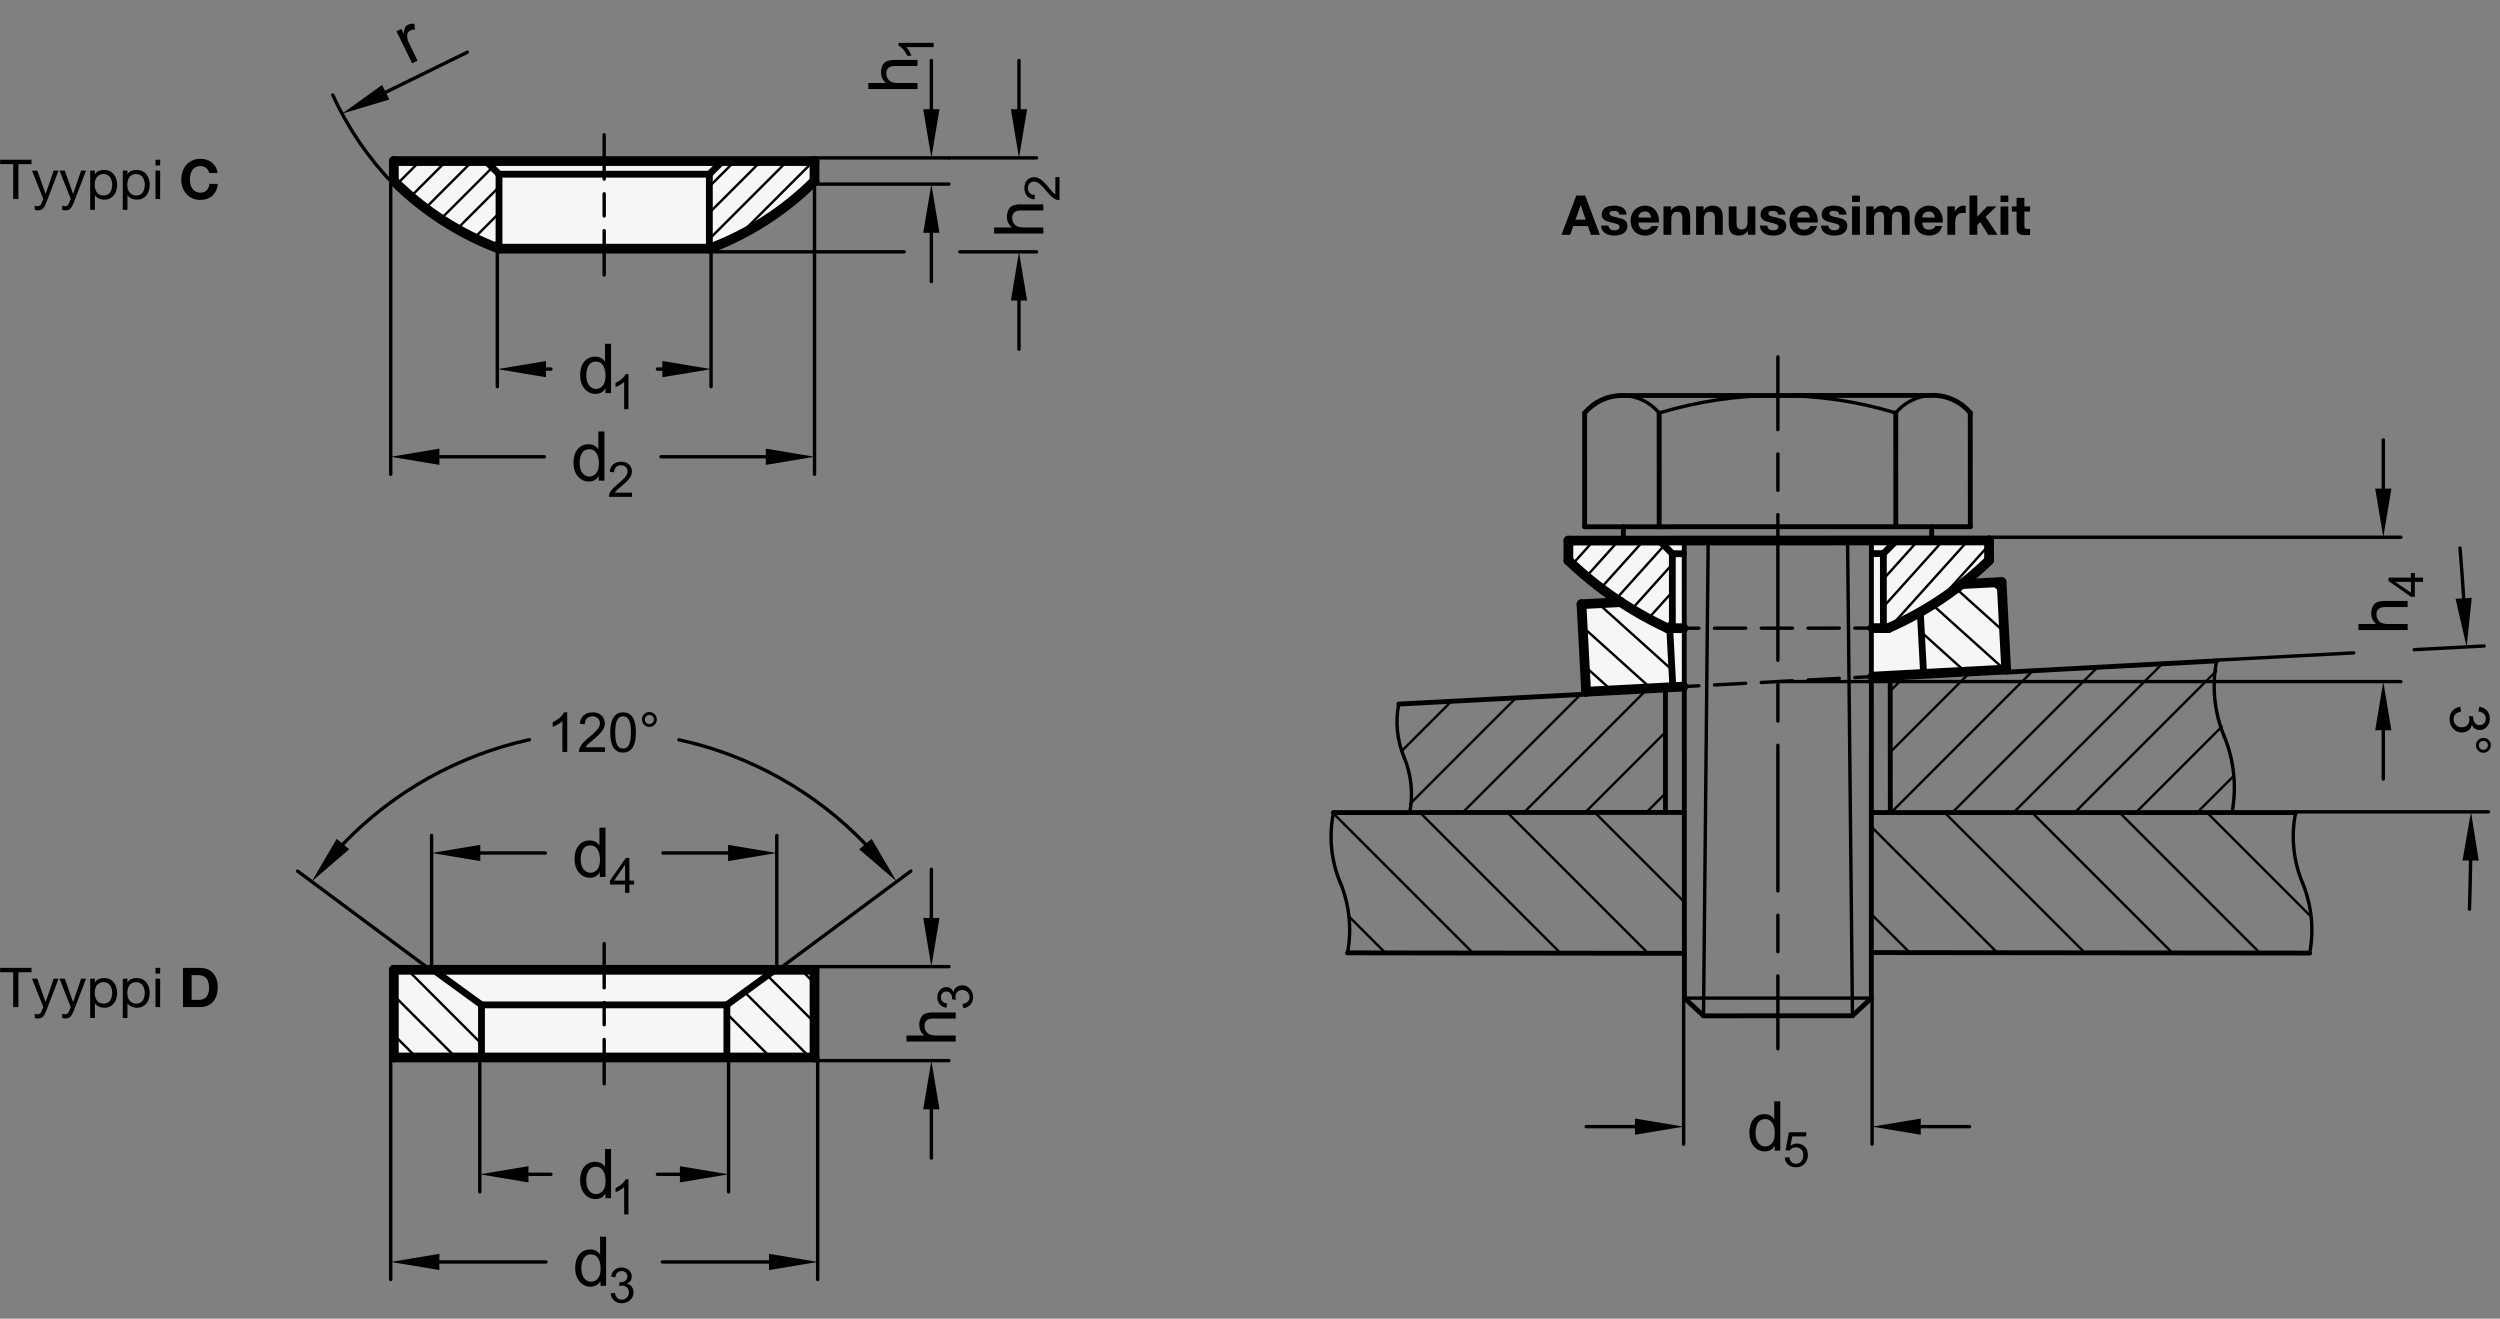 <?xml version="1.0" encoding="utf-8"?>
<!-- Generator: Adobe Illustrator 19.1.0, SVG Export Plug-In . SVG Version: 6.00 Build 0)  -->
<svg version="1.1" xmlns="http://www.w3.org/2000/svg" xmlns:xlink="http://www.w3.org/1999/xlink" x="0px" y="0px"
	 viewBox="0 0 363.889 191.944" enable-background="new 0 0 363.889 191.944" xml:space="preserve">
<rect x="0" y="0" width="363.889" height="191.944" fill="#808080" stroke="none"/>
<g id="MD_x5F_3_x5F_FUELLUNG_x5F_WS">
	<g id="POLYLINE_4_">
		<path fill="#FFFFFF" d="M245.148,99.93V78.676l-16.858,0.013l0.001,2.897c2.31,2.3,4.871,4.332,7.636,6.058l-5.732,0.303
			l0.673,12.738L245.148,99.93"/>
	</g>
	<g id="POLYLINE_5_">
		<path fill="#FFFFFF" d="M272.391,98.491l19.621-1.037l-0.673-12.738l-5.732,0.303c1.373-1.073,2.68-2.228,3.913-3.459
			l-0.001-2.897l-17.124,0.007L272.391,98.491"/>
	</g>
	<g id="POLYLINE_6_">
		<rect x="57.328" y="141.162" fill="#FFFFFF" width="61.228" height="12.756"/>
	</g>
	<g id="POLYLINE_7_">
		<path fill="#FFFFFF" d="M57.328,23.441h61.228v2.897c-4.347,4.332-9.565,7.693-15.307,9.859H72.635
			c-5.742-2.166-10.96-5.526-15.307-9.859V23.441z"/>
	</g>
</g>
<g id="MD_x5F_3_x5F_FUELLUNG_x5F_GR">
	<g id="POLYLINE">
		<path fill="#F6F6F6" d="M57.328,23.441h61.228v2.897c-4.347,4.332-9.565,7.693-15.307,9.859H72.635
			c-5.742-2.166-10.96-5.526-15.307-9.859V23.441z"/>
	</g>
	<g id="POLYLINE_1_">
		<rect x="57.328" y="141.162" fill="#F6F6F6" width="61.228" height="12.756"/>
	</g>
	<g id="POLYLINE_2_">
		<path fill="#F6F6F6" d="M272.391,98.491l19.621-1.037l-0.673-12.738l-5.732,0.303c1.373-1.073,2.68-2.228,3.913-3.459
			l-0.001-2.897l-17.124,0.007L272.391,98.491"/>
	</g>
	<g id="POLYLINE_3_">
		<path fill="#F6F6F6" d="M245.148,99.93V78.676l-16.858,0.013l0.001,2.897c2.31,2.3,4.871,4.332,7.636,6.058l-5.732,0.303
			l0.673,12.738L245.148,99.93"/>
	</g>
</g>
<g id="MD_x5F_2_x5F_SCHRAFFUR">
	<g id="HATCH">
		<path fill-rule="evenodd" clip-rule="evenodd" fill="none" d="M103.25,36.197V25.355l1.913-1.913h13.394v2.897L103.25,36.197z
			 M72.635,36.197l-15.307-9.859v-2.897h13.394l1.913,1.913V36.197z"/>
		
			<path fill="none" stroke="#000000" stroke-width="0.354" stroke-linecap="round" stroke-linejoin="round" stroke-miterlimit="10" d="
			M57.819,26.763l3.322-3.322 M59.866,28.534l5.093-5.093 M61.914,30.305l6.864-6.864 M64.231,31.806l7.428-7.428 M66.554,33.302
			l6.082-6.082 M69.102,34.572l3.533-3.533 M71.717,35.775l0.918-0.918 M103.25,27.153l3.711-3.711 M103.25,30.971l7.53-7.53
			 M103.25,34.79l11.348-11.348 M107.714,34.143l10.702-10.702"/>
	</g>
	<g id="HATCH_1_">
		<path fill-rule="evenodd" clip-rule="evenodd" fill="none" d="M70.084,153.918v-7.654l-7.016-5.102h-5.74v12.756H70.084z
			 M118.557,153.918v-12.756h-5.74l-7.016,5.102v7.654H118.557z"/>
		
			<path fill="none" stroke="#000000" stroke-width="0.354" stroke-linecap="round" stroke-linejoin="round" stroke-miterlimit="10" d="
			M60.62,153.918l-3.292-3.292 M66.348,153.918l-9.019-9.019 M70.084,151.927l-10.765-10.765 M106.441,153.918l-0.64-0.64
			 M112.168,153.918l-6.368-6.368 M117.896,153.918l-9.524-9.524 M118.557,148.851l-6.869-6.869 M118.557,143.124l-1.962-1.962"/>
	</g>
	<g id="HATCH_2_">
		<path fill-rule="evenodd" clip-rule="evenodd" fill="none" d="M292.011,97.454l-0.673-12.738l-5.732,0.303
			c-1.948,1.477-3.984,2.834-6.098,4.062l0.479,8.974L292.011,97.454L292.011,97.454z M241.901,100.102l1.59-0.089l-0.462-8.575
			c-0.105,0.004-0.211,0.004-0.316,0c-2.355-1.091-4.623-2.359-6.786-3.794l-5.732,0.303l0.673,12.738L241.901,100.102
			L241.901,100.102z"/>
		
			<path fill="none" stroke="#000000" stroke-width="0.354" stroke-linecap="round" stroke-linejoin="round" stroke-miterlimit="10" d="
			M234.582,100.489l-3.91-3.518 M240.302,100.187l-9.932-8.935 M243.355,97.486l-10.745-9.666 M243.047,91.76l-0.399-0.359
			 M280.304,98.039l-0.333-0.3 M286.041,97.753l-6.375-5.735 M291.777,97.466l-10.575-9.513 M291.721,91.968l-7.04-6.333
			 M291.419,86.248l-1.613-1.451"/>
	</g>
	<g id="HATCH_3_">
		<path fill-rule="evenodd" clip-rule="evenodd" fill="none" d="M276.046,78.669l-1.912,1.914l0.005,10.842
			c5.775-2.147,11.021-5.511,15.381-9.865l-0.001-2.897L276.046,78.669L276.046,78.669z M228.29,78.689l0.001,2.897
			c2.21,2.113,4.596,4.033,7.133,5.739c0.167,0.108,0.335,0.214,0.503,0.319l-0.022,0.001c2.174,1.428,4.449,2.696,6.807,3.794
			c0.235,0.034,0.474,0.034,0.709,0l-0.005-10.842l-1.914-1.914L228.29,78.689L228.29,78.689z"/>
		
			<path fill="none" stroke="#000000" stroke-width="0.354" stroke-linecap="round" stroke-linejoin="round" stroke-miterlimit="10" d="
			M228.29,78.746l0.051-0.057 M228.915,82.088l3.059-3.401 M231.022,83.783l4.586-5.097 M233.129,85.478l6.112-6.794
			 M235.236,87.173l6.989-7.769 M237.596,88.587l5.822-6.472 M240.015,89.935l3.405-3.785 M242.434,91.283l0.988-1.098
			 M274.136,84.303l5.07-5.636 M274.137,88.338l8.702-9.673 M275.585,90.766l10.888-12.102 M282.535,87.078l6.984-7.763"/>
	</g>
	<g id="HATCH_4_">
		<path fill-rule="evenodd" clip-rule="evenodd" fill="none" d="M335.143,128.5l-1.082-9.774l-0.375-0.453l-61.3,0.005
			l-0.004,20.372l63.81,0.075L335.143,128.5z M245.163,118.254l-51.067,0.02l1.17,10.629l0.876,9.788l49.03,0.072L245.163,118.254z"
			/>
		
			<path fill="none" stroke="#000000" stroke-width="0.354" stroke-linecap="round" stroke-linejoin="round" stroke-miterlimit="10" d="
			M201.653,138.699l-5.367-5.367 M214.4,138.718l-20.31-20.31 M227.147,138.736l-20.467-20.467 M239.893,138.755l-20.491-20.491
			 M245.168,131.302l-13.043-13.043 M245.163,118.569l-0.315-0.315 M277.98,138.658l-5.596-5.596 M290.723,138.673l-18.337-18.337
			 M303.466,138.688l-20.41-20.41 M316.209,138.703l-20.426-20.426 M328.952,138.718l-20.442-20.442 M336.378,133.416
			l-15.141-15.141"/>
	</g>
	<g id="HATCH_5_">
		<path fill-rule="evenodd" clip-rule="evenodd" fill="none" d="M323.748,107.178c-1.447-3.473-1.831-7.297-1.102-10.988
			l-30.63,1.649l-0.004-0.385l-16.901,0.893l0.057,19.932l49.719-0.005C325.585,114.544,325.19,110.69,323.748,107.178
			L323.748,107.178z M242.411,100.113l-11.544,0.572l0.013,0.354l-27.287,1.442c-0.508,2.591-0.241,5.274,0.769,7.714
			c1.063,2.552,1.355,5.359,0.839,8.075l37.22-0.014L242.411,100.113L242.411,100.113z"/>
		
			<path fill="none" stroke="#000000" stroke-width="0.354" stroke-linecap="round" stroke-linejoin="round" stroke-miterlimit="10" d="
			M204.119,109.222l7.146-7.146 M205.256,116.994l15.416-15.416 M212.893,118.267l17.185-17.185 M221.806,118.263l18.022-18.022
			 M230.719,118.26l11.696-11.696 M239.632,118.256l2.789-2.789 M275.117,100.59l2.369-2.369 M275.142,109.475l11.75-11.75
			 M275.247,118.279l20.649-20.649 M284.157,118.279l21.155-21.155 M293.068,118.278l21.661-21.662 M301.978,118.277l20.597-20.597
			 M310.888,118.276l12.504-12.504 M319.799,118.275l5.308-5.308"/>
	</g>
</g>
<g id="MD_x5F_1_x5F_070">
	<g id="LINE">
		
			<line fill="none" stroke="#000000" stroke-width="0.992" stroke-linecap="round" stroke-linejoin="round" stroke-miterlimit="10" x1="105.163" y1="23.441" x2="103.25" y2="25.355"/>
	</g>
	<g id="LINE_1_">
		
			<line fill="none" stroke="#000000" stroke-width="0.992" stroke-linecap="round" stroke-linejoin="round" stroke-miterlimit="10" x1="103.25" y1="36.197" x2="103.25" y2="25.355"/>
	</g>
	<g id="LINE_2_">
		
			<line fill="none" stroke="#000000" stroke-width="0.992" stroke-linecap="round" stroke-linejoin="round" stroke-miterlimit="10" x1="72.635" y1="36.197" x2="72.635" y2="25.355"/>
	</g>
	<g id="LINE_3_">
		
			<line fill="none" stroke="#000000" stroke-width="0.992" stroke-linecap="round" stroke-linejoin="round" stroke-miterlimit="10" x1="103.25" y1="25.355" x2="72.635" y2="25.355"/>
	</g>
	<g id="LINE_4_">
		
			<line fill="none" stroke="#000000" stroke-width="0.992" stroke-linecap="round" stroke-linejoin="round" stroke-miterlimit="10" x1="72.635" y1="25.355" x2="70.722" y2="23.441"/>
	</g>
	<g id="LINE_5_">
		
			<line fill="none" stroke="#000000" stroke-width="0.992" stroke-linecap="round" stroke-linejoin="round" stroke-miterlimit="10" x1="105.801" y1="146.265" x2="70.084" y2="146.265"/>
	</g>
	<g id="LINE_6_">
		
			<line fill="none" stroke="#000000" stroke-width="0.992" stroke-linecap="round" stroke-linejoin="round" stroke-miterlimit="10" x1="70.084" y1="153.918" x2="70.084" y2="146.265"/>
	</g>
	<g id="LINE_7_">
		
			<line fill="none" stroke="#000000" stroke-width="0.992" stroke-linecap="round" stroke-linejoin="round" stroke-miterlimit="10" x1="70.084" y1="146.265" x2="63.069" y2="141.162"/>
	</g>
	<g id="LINE_8_">
		
			<line fill="none" stroke="#000000" stroke-width="0.992" stroke-linecap="round" stroke-linejoin="round" stroke-miterlimit="10" x1="112.817" y1="141.162" x2="105.801" y2="146.265"/>
	</g>
	<g id="LINE_9_">
		
			<line fill="none" stroke="#000000" stroke-width="0.992" stroke-linecap="round" stroke-linejoin="round" stroke-miterlimit="10" x1="105.801" y1="146.265" x2="105.801" y2="153.918"/>
	</g>
	<g id="LINE_56_">
		
			<line fill="none" stroke="#000000" stroke-width="0.992" stroke-linecap="round" stroke-linejoin="round" stroke-miterlimit="10" x1="243.038" y1="91.438" x2="243.489" y2="99.975"/>
	</g>
	<g id="LINE_57_">
		
			<line fill="none" stroke="#000000" stroke-width="0.992" stroke-linecap="round" stroke-linejoin="round" stroke-miterlimit="10" x1="243.422" y1="91.438" x2="243.417" y2="80.596"/>
	</g>
	<g id="LINE_58_">
		
			<line fill="none" stroke="#000000" stroke-width="0.992" stroke-linecap="round" stroke-linejoin="round" stroke-miterlimit="10" x1="245.033" y1="80.596" x2="243.417" y2="80.597"/>
	</g>
	<g id="LINE_59_">
		
			<line fill="none" stroke="#000000" stroke-width="0.992" stroke-linecap="round" stroke-linejoin="round" stroke-miterlimit="10" x1="243.417" y1="80.596" x2="241.503" y2="78.683"/>
	</g>
	<g id="LINE_99_">
		
			<line fill="none" stroke="#000000" stroke-width="0.992" stroke-linecap="round" stroke-linejoin="round" stroke-miterlimit="10" x1="274.134" y1="80.583" x2="272.544" y2="80.583"/>
	</g>
	<g id="LINE_107_">
		
			<line fill="none" stroke="#000000" stroke-width="0.992" stroke-linecap="round" stroke-linejoin="round" stroke-miterlimit="10" x1="274.139" y1="91.425" x2="274.134" y2="80.583"/>
	</g>
	<g id="LINE_108_">
		
			<line fill="none" stroke="#000000" stroke-width="0.992" stroke-linecap="round" stroke-linejoin="round" stroke-miterlimit="10" x1="274.134" y1="80.583" x2="276.047" y2="78.668"/>
	</g>
	<g id="LINE_112_">
		
			<line fill="none" stroke="#000000" stroke-width="0.992" stroke-linecap="round" stroke-linejoin="round" stroke-miterlimit="10" x1="279.988" y1="98.055" x2="279.509" y2="89.081"/>
	</g>
</g>
<g id="MD_x5F_1_x5F_100">
	<g id="ARC">
		
			<path fill="none" stroke="#000000" stroke-width="1.417" stroke-linecap="round" stroke-linejoin="round" stroke-miterlimit="10" d="
			M103.25,36.197c5.742-2.166,10.96-5.526,15.307-9.859"/>
	</g>
	<g id="LINE_10_">
		
			<line fill="none" stroke="#000000" stroke-width="1.417" stroke-linecap="round" stroke-linejoin="round" stroke-miterlimit="10" x1="118.557" y1="141.162" x2="57.328" y2="141.162"/>
	</g>
	<g id="LINE_11_">
		
			<line fill="none" stroke="#000000" stroke-width="1.417" stroke-linecap="round" stroke-linejoin="round" stroke-miterlimit="10" x1="118.557" y1="153.918" x2="118.557" y2="141.162"/>
	</g>
	<g id="LINE_12_">
		
			<line fill="none" stroke="#000000" stroke-width="1.417" stroke-linecap="round" stroke-linejoin="round" stroke-miterlimit="10" x1="57.328" y1="153.918" x2="118.557" y2="153.918"/>
	</g>
	<g id="LINE_13_">
		
			<line fill="none" stroke="#000000" stroke-width="1.417" stroke-linecap="round" stroke-linejoin="round" stroke-miterlimit="10" x1="57.328" y1="141.162" x2="57.328" y2="153.918"/>
	</g>
	<g id="LINE_14_">
		
			<line fill="none" stroke="#000000" stroke-width="1.417" stroke-linecap="round" stroke-linejoin="round" stroke-miterlimit="10" x1="57.328" y1="23.441" x2="57.328" y2="26.339"/>
	</g>
	<g id="LINE_15_">
		
			<line fill="none" stroke="#000000" stroke-width="1.417" stroke-linecap="round" stroke-linejoin="round" stroke-miterlimit="10" x1="118.557" y1="26.339" x2="118.557" y2="23.441"/>
	</g>
	<g id="LINE_16_">
		
			<line fill="none" stroke="#000000" stroke-width="1.417" stroke-linecap="round" stroke-linejoin="round" stroke-miterlimit="10" x1="118.557" y1="23.441" x2="57.328" y2="23.441"/>
	</g>
	<g id="LINE_17_">
		
			<line fill="none" stroke="#000000" stroke-width="1.417" stroke-linecap="round" stroke-linejoin="round" stroke-miterlimit="10" x1="103.25" y1="36.197" x2="72.635" y2="36.197"/>
	</g>
	<g id="ARC_1_">
		
			<path fill="none" stroke="#000000" stroke-width="1.417" stroke-linecap="round" stroke-linejoin="round" stroke-miterlimit="10" d="
			M57.328,26.339c4.347,4.332,9.565,7.693,15.307,9.859"/>
	</g>
	<g id="LINE_60_">
		
			<line fill="none" stroke="#000000" stroke-width="1.417" stroke-linecap="round" stroke-linejoin="round" stroke-miterlimit="10" x1="228.29" y1="78.689" x2="228.291" y2="81.586"/>
	</g>
	<g id="LINE_61_">
		
			<line fill="none" stroke="#000000" stroke-width="1.417" stroke-linecap="round" stroke-linejoin="round" stroke-miterlimit="10" x1="289.518" y1="78.663" x2="228.29" y2="78.689"/>
	</g>
	<g id="LINE_62_">
		
			<line fill="none" stroke="#000000" stroke-width="1.417" stroke-linecap="round" stroke-linejoin="round" stroke-miterlimit="10" x1="245.033" y1="91.438" x2="242.713" y2="91.438"/>
	</g>
	<g id="ARC_5_">
		
			<path fill="none" stroke="#000000" stroke-width="1.417" stroke-linecap="round" stroke-linejoin="round" stroke-miterlimit="10" d="
			M228.291,81.586c4.236,4.051,9.108,7.379,14.422,9.853"/>
	</g>
	<g id="ARC_6_">
		
			<path fill="none" stroke="#000000" stroke-width="1.417" stroke-linecap="round" stroke-linejoin="round" stroke-miterlimit="10" d="
			M274.847,91.425c5.44-2.387,10.409-5.728,14.672-9.865"/>
	</g>
	<g id="LINE_63_">
		
			<line fill="none" stroke="#000000" stroke-width="1.417" stroke-linecap="round" stroke-linejoin="round" stroke-miterlimit="10" x1="289.52" y1="81.56" x2="289.518" y2="78.663"/>
	</g>
	<g id="LINE_64_">
		
			<line fill="none" stroke="#000000" stroke-width="1.417" stroke-linecap="round" stroke-linejoin="round" stroke-miterlimit="10" x1="230.195" y1="87.947" x2="235.927" y2="87.644"/>
	</g>
	<g id="LINE_65_">
		
			<line fill="none" stroke="#000000" stroke-width="1.417" stroke-linecap="round" stroke-linejoin="round" stroke-miterlimit="10" x1="230.868" y1="100.685" x2="230.195" y2="87.947"/>
	</g>
	<g id="LINE_66_">
		
			<line fill="none" stroke="#000000" stroke-width="1.417" stroke-linecap="round" stroke-linejoin="round" stroke-miterlimit="10" x1="245.033" y1="99.935" x2="230.868" y2="100.685"/>
	</g>
	<g id="LINE_67_">
		
			<line fill="none" stroke="#000000" stroke-width="1.417" stroke-linecap="round" stroke-linejoin="round" stroke-miterlimit="10" x1="291.338" y1="84.716" x2="292.011" y2="97.454"/>
	</g>
	<g id="LINE_68_">
		
			<line fill="none" stroke="#000000" stroke-width="1.417" stroke-linecap="round" stroke-linejoin="round" stroke-miterlimit="10" x1="285.606" y1="85.019" x2="291.338" y2="84.716"/>
	</g>
	<g id="LINE_100_">
		
			<line fill="none" stroke="#000000" stroke-width="1.417" stroke-linecap="round" stroke-linejoin="round" stroke-miterlimit="10" x1="274.847" y1="91.425" x2="272.544" y2="91.425"/>
	</g>
	<g id="LINE_101_">
		
			<line fill="none" stroke="#000000" stroke-width="1.417" stroke-linecap="round" stroke-linejoin="round" stroke-miterlimit="10" x1="292.011" y1="97.454" x2="272.544" y2="98.489"/>
	</g>
</g>
<g id="MD_x5F_2_x5F_BEMASSUNG">
	<g id="LINE_18_">
		
			<line stroke="#000000" stroke-width="0.496" stroke-linecap="round" stroke-linejoin="round" stroke-miterlimit="10" x1="69.836" y1="153.918" x2="69.836" y2="173.477"/>
	</g>
	<g id="LINE_19_">
		
			<line stroke="#000000" stroke-width="0.496" stroke-linecap="round" stroke-linejoin="round" stroke-miterlimit="10" x1="106.049" y1="153.918" x2="106.049" y2="173.477"/>
	</g>
	<g id="LINE_20_">
		
			<line stroke="#000000" stroke-width="0.496" stroke-linecap="round" stroke-linejoin="round" stroke-miterlimit="10" x1="76.923" y1="170.926" x2="80.188" y2="170.926"/>
	</g>
	<g id="LINE_21_">
		
			<line stroke="#000000" stroke-width="0.496" stroke-linecap="round" stroke-linejoin="round" stroke-miterlimit="10" x1="98.962" y1="170.926" x2="95.697" y2="170.926"/>
	</g>
	<g id="MTEXT">
		<g>
			<path d="M88.943,174.409h-0.821v-0.66h-0.02c-0.316,0.521-0.793,0.782-1.432,0.782c-0.635,0-1.166-0.252-1.591-0.755
				c-0.425-0.504-0.638-1.156-0.638-1.957c0-0.838,0.2-1.499,0.601-1.984s0.93-0.729,1.588-0.729c0.619,0,1.09,0.236,1.413,0.709
				h0.02v-2.571h0.879V174.409z M86.763,173.808c0.384,0,0.71-0.157,0.978-0.474s0.401-0.795,0.401-1.437
				c0-0.633-0.122-1.136-0.367-1.511c-0.244-0.374-0.595-0.562-1.051-0.562s-0.801,0.183-1.034,0.55
				c-0.233,0.366-0.35,0.848-0.35,1.444c0,0.43,0.063,0.794,0.188,1.092s0.3,0.522,0.525,0.672
				C86.279,173.733,86.516,173.808,86.763,173.808z"/>
		</g>
		<g>
			<path d="M91.476,176.761h-0.625v-3.98c-0.313,0.297-0.73,0.548-1.253,0.753v-0.604c0.72-0.345,1.21-0.771,1.471-1.28h0.406
				V176.761z"/>
		</g>
	</g>
	<g id="SOLID">
		<polygon points="76.923,169.745 69.836,170.926 76.923,172.107 		"/>
	</g>
	<g id="SOLID_1_">
		<polygon points="98.962,169.745 106.049,170.926 98.962,172.107 		"/>
	</g>
	<g id="LINE_22_">
		
			<line stroke="#000000" stroke-width="0.496" stroke-linecap="round" stroke-linejoin="round" stroke-miterlimit="10" x1="118.557" y1="154.379" x2="138.116" y2="154.379"/>
	</g>
	<g id="LINE_23_">
		
			<line stroke="#000000" stroke-width="0.496" stroke-linecap="round" stroke-linejoin="round" stroke-miterlimit="10" x1="118.557" y1="140.702" x2="138.116" y2="140.702"/>
	</g>
	<g id="LINE_24_">
		
			<line stroke="#000000" stroke-width="0.496" stroke-linecap="round" stroke-linejoin="round" stroke-miterlimit="10" x1="135.565" y1="161.465" x2="135.565" y2="168.552"/>
	</g>
	<g id="LINE_25_">
		
			<line stroke="#000000" stroke-width="0.496" stroke-linecap="round" stroke-linejoin="round" stroke-miterlimit="10" x1="135.565" y1="133.615" x2="135.565" y2="126.528"/>
	</g>
	<g id="MTEXT_1_">
		<g>
			<path d="M139.108,147.369v0.884h-3.274c-0.424,0-0.741,0.091-0.953,0.274c-0.212,0.182-0.317,0.454-0.317,0.815
				c0,0.358,0.124,0.679,0.374,0.96c0.249,0.282,0.694,0.424,1.336,0.424h2.835v0.879h-7.165v-0.879h2.571
				c-0.473-0.418-0.709-0.939-0.709-1.564c0-0.336,0.068-0.656,0.205-0.963s0.347-0.521,0.631-0.645
				c0.283-0.125,0.678-0.186,1.183-0.186H139.108z"/>
		</g>
		<g>
			<path d="M138.793,144.379c0.061-0.314,0.213-0.553,0.456-0.713c0.244-0.161,0.51-0.242,0.797-0.242
				c0.463,0,0.843,0.169,1.14,0.506c0.298,0.336,0.446,0.739,0.446,1.209c0,0.449-0.131,0.818-0.393,1.11
				c-0.261,0.292-0.607,0.462-1.037,0.51l-0.087-0.624c0.336-0.063,0.587-0.177,0.753-0.342c0.167-0.166,0.25-0.384,0.25-0.654
				c0-0.291-0.103-0.539-0.308-0.741c-0.204-0.202-0.455-0.304-0.751-0.304c-0.284,0-0.521,0.092-0.708,0.275
				c-0.188,0.185-0.281,0.425-0.281,0.721c0,0.121,0.022,0.268,0.066,0.441l-0.548-0.074c0-0.166-0.009-0.298-0.024-0.395
				c-0.017-0.098-0.056-0.206-0.118-0.326c-0.063-0.121-0.152-0.221-0.269-0.299c-0.117-0.078-0.263-0.118-0.436-0.118
				c-0.253,0-0.448,0.084-0.587,0.252c-0.139,0.167-0.208,0.361-0.208,0.581c0,0.252,0.08,0.457,0.239,0.615
				c0.159,0.159,0.388,0.26,0.684,0.301l-0.114,0.625c-0.442-0.081-0.772-0.26-0.992-0.537c-0.22-0.275-0.33-0.605-0.33-0.99
				c0-0.424,0.128-0.776,0.384-1.061c0.255-0.283,0.568-0.424,0.938-0.424c0.474,0,0.815,0.232,1.023,0.697H138.793z"/>
		</g>
	</g>
	<g id="SOLID_2_">
		<polygon points="134.383,161.465 135.565,154.379 136.746,161.465 		"/>
	</g>
	<g id="SOLID_3_">
		<polygon points="134.383,133.615 135.565,140.702 136.746,133.615 		"/>
	</g>
	<g id="LINE_26_">
		
			<line stroke="#000000" stroke-width="0.496" stroke-linecap="round" stroke-linejoin="round" stroke-miterlimit="10" x1="72.387" y1="36.72" x2="72.387" y2="56.279"/>
	</g>
	<g id="LINE_27_">
		
			<line stroke="#000000" stroke-width="0.496" stroke-linecap="round" stroke-linejoin="round" stroke-miterlimit="10" x1="103.498" y1="36.72" x2="103.498" y2="56.279"/>
	</g>
	<g id="LINE_28_">
		
			<line stroke="#000000" stroke-width="0.496" stroke-linecap="round" stroke-linejoin="round" stroke-miterlimit="10" x1="79.474" y1="53.728" x2="80.188" y2="53.728"/>
	</g>
	<g id="LINE_29_">
		
			<line stroke="#000000" stroke-width="0.496" stroke-linecap="round" stroke-linejoin="round" stroke-miterlimit="10" x1="96.411" y1="53.728" x2="95.697" y2="53.728"/>
	</g>
	<g id="MTEXT_2_">
		<g>
			<path d="M88.943,57.211h-0.821v-0.66h-0.02c-0.316,0.521-0.793,0.782-1.432,0.782c-0.635,0-1.166-0.252-1.591-0.755
				c-0.425-0.504-0.638-1.156-0.638-1.957c0-0.838,0.2-1.499,0.601-1.984s0.93-0.729,1.588-0.729c0.619,0,1.09,0.236,1.413,0.709
				h0.02v-2.571h0.879V57.211z M86.763,56.609c0.384,0,0.71-0.157,0.978-0.474s0.401-0.795,0.401-1.437
				c0-0.633-0.122-1.136-0.367-1.511c-0.244-0.374-0.595-0.562-1.051-0.562s-0.801,0.183-1.034,0.55
				c-0.233,0.366-0.35,0.848-0.35,1.444c0,0.43,0.063,0.794,0.188,1.092s0.3,0.522,0.525,0.672
				C86.279,56.535,86.516,56.609,86.763,56.609z"/>
		</g>
		<g>
			<path d="M91.476,59.563h-0.625v-3.98c-0.313,0.297-0.73,0.548-1.253,0.753v-0.604c0.72-0.345,1.21-0.771,1.471-1.28h0.406V59.563
				z"/>
		</g>
	</g>
	<g id="SOLID_4_">
		<polygon points="79.474,52.547 72.387,53.728 79.474,54.909 		"/>
	</g>
	<g id="SOLID_5_">
		<polygon points="96.411,52.547 103.498,53.728 96.411,54.909 		"/>
	</g>
	<g id="LINE_30_">
		
			<line stroke="#000000" stroke-width="0.496" stroke-linecap="round" stroke-linejoin="round" stroke-miterlimit="10" x1="56.87" y1="26.38" x2="56.87" y2="69.035"/>
	</g>
	<g id="LINE_31_">
		
			<line stroke="#000000" stroke-width="0.496" stroke-linecap="round" stroke-linejoin="round" stroke-miterlimit="10" x1="118.557" y1="26.861" x2="118.557" y2="69.035"/>
	</g>
	<g id="LINE_32_">
		
			<line stroke="#000000" stroke-width="0.496" stroke-linecap="round" stroke-linejoin="round" stroke-miterlimit="10" x1="63.956" y1="66.484" x2="79.221" y2="66.484"/>
	</g>
	<g id="LINE_33_">
		
			<line stroke="#000000" stroke-width="0.496" stroke-linecap="round" stroke-linejoin="round" stroke-miterlimit="10" x1="111.47" y1="66.484" x2="96.206" y2="66.484"/>
	</g>
	<g id="SOLID_6_">
		<polygon points="63.956,65.303 56.87,66.484 63.956,67.665 		"/>
	</g>
	<g id="SOLID_7_">
		<polygon points="111.47,65.303 118.557,66.484 111.47,67.665 		"/>
	</g>
	<g id="MTEXT_3_">
		<g>
			<path d="M87.976,69.967h-0.821v-0.66h-0.02c-0.316,0.521-0.793,0.782-1.432,0.782c-0.635,0-1.166-0.252-1.591-0.755
				c-0.425-0.504-0.638-1.156-0.638-1.957c0-0.838,0.2-1.499,0.601-1.984s0.93-0.729,1.588-0.729c0.619,0,1.09,0.236,1.413,0.709
				h0.02v-2.571h0.879V69.967z M85.796,69.365c0.384,0,0.71-0.157,0.978-0.474s0.401-0.795,0.401-1.437
				c0-0.633-0.122-1.136-0.367-1.511c-0.244-0.374-0.595-0.562-1.051-0.562s-0.801,0.183-1.034,0.55
				c-0.233,0.366-0.35,0.848-0.35,1.444c0,0.43,0.063,0.794,0.188,1.092s0.3,0.522,0.525,0.672
				C85.312,69.291,85.548,69.365,85.796,69.365z"/>
		</g>
		<g>
			<path d="M91.996,72.319h-3.369c0-0.287,0.1-0.577,0.3-0.871c0.2-0.294,0.575-0.661,1.123-1.104
				c0.335-0.269,0.635-0.55,0.899-0.845s0.396-0.592,0.396-0.89c0-0.257-0.091-0.47-0.272-0.638
				c-0.182-0.167-0.411-0.251-0.688-0.251c-0.28,0-0.515,0.086-0.705,0.259c-0.19,0.172-0.286,0.43-0.288,0.771l-0.642-0.072
				c0.04-0.477,0.209-0.841,0.509-1.094c0.299-0.252,0.679-0.378,1.14-0.378c0.5,0,0.889,0.139,1.167,0.415
				c0.279,0.276,0.418,0.609,0.418,1.001c0,0.326-0.118,0.656-0.352,0.99c-0.235,0.335-0.703,0.781-1.404,1.342
				c-0.368,0.293-0.612,0.547-0.732,0.76h2.502V72.319z"/>
		</g>
	</g>
	<g id="LINE_34_">
		
			<line stroke="#000000" stroke-width="0.496" stroke-linecap="round" stroke-linejoin="round" stroke-miterlimit="10" x1="118.557" y1="22.981" x2="138.116" y2="22.981"/>
	</g>
	<g id="LINE_35_">
		
			<line stroke="#000000" stroke-width="0.496" stroke-linecap="round" stroke-linejoin="round" stroke-miterlimit="10" x1="118.557" y1="26.799" x2="138.116" y2="26.799"/>
	</g>
	<g id="LINE_36_">
		
			<line stroke="#000000" stroke-width="0.496" stroke-linecap="round" stroke-linejoin="round" stroke-miterlimit="10" x1="135.565" y1="15.894" x2="135.565" y2="8.808"/>
	</g>
	<g id="LINE_37_">
		
			<line stroke="#000000" stroke-width="0.496" stroke-linecap="round" stroke-linejoin="round" stroke-miterlimit="10" x1="135.565" y1="33.886" x2="135.565" y2="40.972"/>
	</g>
	<g id="MTEXT_4_">
		<g>
			<path d="M133.543,8.724v0.884h-3.274c-0.424,0-0.741,0.091-0.953,0.274s-0.317,0.455-0.317,0.816c0,0.359,0.124,0.679,0.374,0.96
				c0.249,0.282,0.694,0.423,1.336,0.423h2.835v0.88h-7.165v-0.88h2.571c-0.473-0.417-0.709-0.938-0.709-1.564
				c0-0.335,0.068-0.656,0.205-0.963c0.137-0.306,0.347-0.521,0.631-0.645c0.283-0.124,0.678-0.186,1.183-0.186H133.543z"/>
		</g>
		<g>
			<path d="M135.895,6.235V6.86h-3.98c0.297,0.313,0.548,0.73,0.753,1.253h-0.604c-0.345-0.72-0.771-1.21-1.28-1.471V6.235H135.895z
				"/>
		</g>
	</g>
	<g id="SOLID_8_">
		<polygon points="134.383,15.894 135.565,22.981 136.746,15.894 		"/>
	</g>
	<g id="SOLID_9_">
		<polygon points="134.383,33.886 135.565,26.799 136.746,33.886 		"/>
	</g>
	<g id="LINE_38_">
		
			<line stroke="#000000" stroke-width="0.496" stroke-linecap="round" stroke-linejoin="round" stroke-miterlimit="10" x1="139.713" y1="36.658" x2="150.872" y2="36.658"/>
	</g>
	<g id="LINE_39_">
		
			<line stroke="#000000" stroke-width="0.496" stroke-linecap="round" stroke-linejoin="round" stroke-miterlimit="10" x1="138.116" y1="22.981" x2="150.872" y2="22.981"/>
	</g>
	<g id="LINE_40_">
		
			<line stroke="#000000" stroke-width="0.496" stroke-linecap="round" stroke-linejoin="round" stroke-miterlimit="10" x1="148.32" y1="43.745" x2="148.32" y2="50.831"/>
	</g>
	<g id="LINE_41_">
		
			<line stroke="#000000" stroke-width="0.496" stroke-linecap="round" stroke-linejoin="round" stroke-miterlimit="10" x1="148.32" y1="15.894" x2="148.32" y2="8.808"/>
	</g>
	<g id="MTEXT_5_">
		<g>
			<path d="M151.864,29.751v0.884h-3.274c-0.424,0-0.741,0.091-0.953,0.274s-0.317,0.455-0.317,0.816
				c0,0.359,0.124,0.679,0.374,0.96c0.249,0.282,0.694,0.423,1.336,0.423h2.835v0.88h-7.165v-0.88h2.571
				c-0.473-0.417-0.709-0.938-0.709-1.564c0-0.335,0.068-0.656,0.205-0.963c0.137-0.306,0.347-0.521,0.631-0.645
				c0.283-0.124,0.678-0.186,1.183-0.186H151.864z"/>
		</g>
		<g>
			<path d="M154.216,25.775v3.369c-0.287,0-0.577-0.1-0.871-0.3c-0.294-0.2-0.661-0.575-1.104-1.123
				c-0.269-0.335-0.55-0.635-0.845-0.899s-0.592-0.396-0.89-0.396c-0.257,0-0.47,0.091-0.638,0.272
				c-0.167,0.182-0.251,0.411-0.251,0.688c0,0.28,0.086,0.515,0.259,0.705c0.172,0.19,0.43,0.286,0.771,0.288l-0.072,0.642
				c-0.477-0.04-0.841-0.209-1.094-0.509c-0.252-0.299-0.378-0.679-0.378-1.14c0-0.5,0.139-0.889,0.415-1.167
				c0.276-0.279,0.609-0.418,1.001-0.418c0.326,0,0.656,0.118,0.99,0.352c0.335,0.235,0.781,0.703,1.342,1.404
				c0.293,0.368,0.547,0.612,0.76,0.732v-2.502H154.216z"/>
		</g>
	</g>
	<g id="SOLID_10_">
		<polygon points="147.139,43.745 148.32,36.658 149.502,43.745 		"/>
	</g>
	<g id="SOLID_11_">
		<polygon points="147.139,15.894 148.32,22.981 149.502,15.894 		"/>
	</g>
	<g id="LINE_42_">
		
			<line stroke="#000000" stroke-width="0.496" stroke-linecap="round" stroke-linejoin="round" stroke-miterlimit="10" x1="62.82" y1="141.162" x2="62.82" y2="121.603"/>
	</g>
	<g id="LINE_43_">
		
			<line stroke="#000000" stroke-width="0.496" stroke-linecap="round" stroke-linejoin="round" stroke-miterlimit="10" x1="113.065" y1="141.162" x2="113.065" y2="121.603"/>
	</g>
	<g id="LINE_44_">
		
			<line stroke="#000000" stroke-width="0.496" stroke-linecap="round" stroke-linejoin="round" stroke-miterlimit="10" x1="69.907" y1="124.154" x2="79.378" y2="124.154"/>
	</g>
	<g id="LINE_45_">
		
			<line stroke="#000000" stroke-width="0.496" stroke-linecap="round" stroke-linejoin="round" stroke-miterlimit="10" x1="105.978" y1="124.154" x2="96.507" y2="124.154"/>
	</g>
	<g id="SOLID_12_">
		<polygon points="69.907,122.973 62.82,124.154 69.907,125.336 		"/>
	</g>
	<g id="SOLID_13_">
		<polygon points="105.978,122.973 113.065,124.154 105.978,125.336 		"/>
	</g>
	<g id="MTEXT_6_">
		<g>
			<path d="M88.132,127.638h-0.821v-0.66h-0.02c-0.316,0.521-0.793,0.782-1.432,0.782c-0.635,0-1.166-0.252-1.591-0.755
				c-0.425-0.504-0.638-1.156-0.638-1.957c0-0.838,0.2-1.499,0.601-1.984s0.93-0.729,1.588-0.729c0.619,0,1.09,0.236,1.413,0.709
				h0.02v-2.571h0.879V127.638z M85.952,127.036c0.384,0,0.71-0.157,0.978-0.474s0.401-0.795,0.401-1.437
				c0-0.633-0.122-1.136-0.367-1.511c-0.244-0.374-0.595-0.562-1.051-0.562s-0.801,0.183-1.034,0.55
				c-0.233,0.366-0.35,0.848-0.35,1.444c0,0.43,0.063,0.794,0.188,1.092s0.3,0.522,0.525,0.672
				C85.468,126.962,85.705,127.036,85.952,127.036z"/>
		</g>
		<g>
			<path d="M92.298,128.749h-0.687v1.215h-0.625v-1.215h-2.204v-0.576l2.314-3.296h0.514v3.296h0.687V128.749z M90.986,128.173
				v-2.297h-0.014l-1.579,2.297H90.986z"/>
		</g>
	</g>
	<g id="LINE_46_">
		
			<line stroke="#000000" stroke-width="0.496" stroke-linecap="round" stroke-linejoin="round" stroke-miterlimit="10" x1="56.141" y1="13.426" x2="68.016" y2="7.599"/>
	</g>
	<g id="TEXT">
		<g>
			<path d="M60.313,3.455l0.085,0.862c-0.252-0.019-0.472,0.019-0.658,0.111c-0.296,0.145-0.455,0.387-0.477,0.726
				c-0.022,0.339,0.084,0.748,0.317,1.224l1.199,2.443L59.99,9.21l-2.284-4.655l0.72-0.354l0.345,0.703l0.018-0.009
				c-0.013-0.662,0.185-1.092,0.591-1.292C59.648,3.472,59.959,3.422,60.313,3.455z"/>
		</g>
	</g>
	<g id="SOLID_14_">
		<polygon points="56.661,14.487 49.779,16.548 55.62,12.366 		"/>
	</g>
	<g id="LINE_48_">
		
			<line stroke="#000000" stroke-width="0.496" stroke-linecap="round" stroke-linejoin="round" stroke-miterlimit="10" x1="112.968" y1="141.359" x2="132.571" y2="126.796"/>
	</g>
	<g id="LINE_49_">
		
			<line stroke="#000000" stroke-width="0.496" stroke-linecap="round" stroke-linejoin="round" stroke-miterlimit="10" x1="62.925" y1="141.365" x2="43.315" y2="126.796"/>
	</g>
	<g id="SOLID_15_">
		<polygon points="126.869,122.101 130.507,128.296 125.056,123.616 		"/>
	</g>
	<g id="SOLID_16_">
		<polygon points="50.829,123.616 45.378,128.296 49.016,122.101 		"/>
	</g>
	<g id="MTEXT_7_">
		<g>
			<path d="M82.563,109.444h-0.704v-4.484c-0.352,0.333-0.822,0.616-1.411,0.849v-0.681c0.811-0.389,1.363-0.869,1.658-1.443h0.458
				V109.444z"/>
			<path d="M88.057,109.444H84.26c0-0.323,0.113-0.65,0.338-0.981s0.647-0.745,1.265-1.243c0.378-0.303,0.715-0.62,1.012-0.952
				c0.297-0.332,0.446-0.667,0.446-1.003c0-0.289-0.102-0.528-0.307-0.718c-0.205-0.188-0.463-0.283-0.776-0.283
				c-0.315,0-0.58,0.098-0.793,0.291c-0.214,0.194-0.322,0.484-0.325,0.87l-0.723-0.082c0.044-0.537,0.235-0.947,0.573-1.231
				c0.337-0.284,0.766-0.427,1.284-0.427c0.563,0,1.001,0.156,1.316,0.468c0.314,0.312,0.471,0.688,0.471,1.128
				c0,0.367-0.132,0.739-0.397,1.116s-0.792,0.881-1.582,1.512c-0.415,0.331-0.689,0.616-0.825,0.855h2.819V109.444z"/>
			<path d="M90.691,103.685c1.246,0,1.869,0.978,1.869,2.933c0,0.988-0.161,1.723-0.483,2.203c-0.322,0.481-0.784,0.722-1.386,0.722
				c-1.243,0-1.865-0.975-1.865-2.925c0-0.987,0.161-1.724,0.483-2.207C89.631,103.927,90.092,103.685,90.691,103.685z
				 M90.691,108.964c0.378,0,0.664-0.184,0.856-0.55s0.289-0.965,0.289-1.797c0-0.578-0.042-1.034-0.127-1.366
				c-0.084-0.332-0.212-0.58-0.383-0.743c-0.17-0.162-0.385-0.244-0.643-0.244c-0.378,0-0.662,0.187-0.852,0.56
				c-0.19,0.372-0.286,0.971-0.286,1.794c0,0.571,0.043,1.023,0.129,1.357c0.086,0.333,0.214,0.582,0.383,0.744
				C90.228,108.882,90.438,108.964,90.691,108.964z"/>
			<path d="M94.523,103.638c0.297,0,0.551,0.106,0.763,0.319c0.211,0.212,0.316,0.467,0.316,0.764c0,0.3-0.106,0.557-0.318,0.769
				c-0.213,0.213-0.466,0.319-0.761,0.319c-0.297,0-0.552-0.106-0.764-0.319c-0.213-0.212-0.319-0.469-0.319-0.769
				c0-0.299,0.105-0.555,0.317-0.766C93.968,103.744,94.223,103.638,94.523,103.638z M94.523,105.386
				c0.18,0,0.334-0.065,0.463-0.195c0.129-0.131,0.193-0.287,0.193-0.47c0-0.182-0.064-0.337-0.193-0.465s-0.284-0.191-0.463-0.191
				c-0.183,0-0.337,0.063-0.465,0.191c-0.127,0.128-0.191,0.283-0.191,0.465c0,0.183,0.064,0.339,0.191,0.47
				C94.186,105.32,94.34,105.386,94.523,105.386z"/>
		</g>
	</g>
	<g id="LINE_51_">
		
			<line stroke="#000000" stroke-width="0.496" stroke-linecap="round" stroke-linejoin="round" stroke-miterlimit="10" x1="103.25" y1="36.658" x2="131.602" y2="36.658"/>
	</g>
	<g id="LINE_52_">
		
			<line stroke="#000000" stroke-width="0.496" stroke-linecap="round" stroke-linejoin="round" stroke-miterlimit="10" x1="56.868" y1="153.918" x2="56.868" y2="186.233"/>
	</g>
	<g id="LINE_53_">
		
			<line stroke="#000000" stroke-width="0.496" stroke-linecap="round" stroke-linejoin="round" stroke-miterlimit="10" x1="119.017" y1="153.918" x2="119.017" y2="186.233"/>
	</g>
	<g id="LINE_54_">
		
			<line stroke="#000000" stroke-width="0.496" stroke-linecap="round" stroke-linejoin="round" stroke-miterlimit="10" x1="63.954" y1="183.682" x2="79.467" y2="183.682"/>
	</g>
	<g id="LINE_55_">
		
			<line stroke="#000000" stroke-width="0.496" stroke-linecap="round" stroke-linejoin="round" stroke-miterlimit="10" x1="111.931" y1="183.682" x2="96.418" y2="183.682"/>
	</g>
	<g id="SOLID_17_">
		<polygon points="63.954,182.501 56.868,183.682 63.954,184.863 		"/>
	</g>
	<g id="SOLID_18_">
		<polygon points="111.931,182.501 119.017,183.682 111.931,184.863 		"/>
	</g>
	<g id="MTEXT_10_">
		<g>
			<path d="M88.223,187.165h-0.821v-0.66h-0.02c-0.316,0.521-0.793,0.782-1.432,0.782c-0.635,0-1.166-0.252-1.591-0.755
				c-0.425-0.504-0.638-1.156-0.638-1.957c0-0.838,0.2-1.499,0.601-1.984s0.93-0.729,1.588-0.729c0.619,0,1.09,0.236,1.413,0.709
				h0.02V180h0.879V187.165z M86.043,186.563c0.384,0,0.71-0.157,0.978-0.474s0.401-0.795,0.401-1.437
				c0-0.633-0.122-1.136-0.367-1.511c-0.244-0.374-0.595-0.562-1.051-0.562s-0.801,0.183-1.034,0.55
				c-0.233,0.366-0.35,0.848-0.35,1.444c0,0.43,0.063,0.794,0.188,1.092s0.3,0.522,0.525,0.672
				C85.559,186.489,85.795,186.563,86.043,186.563z"/>
		</g>
		<g>
			<path d="M91.257,186.851c0.314,0.061,0.552,0.213,0.713,0.456c0.161,0.244,0.241,0.51,0.241,0.797
				c0,0.463-0.168,0.843-0.505,1.14c-0.336,0.298-0.74,0.446-1.209,0.446c-0.449,0-0.819-0.131-1.11-0.393
				c-0.292-0.261-0.461-0.607-0.51-1.037l0.625-0.087c0.063,0.336,0.176,0.587,0.342,0.753c0.165,0.167,0.383,0.25,0.654,0.25
				c0.292,0,0.539-0.103,0.741-0.308c0.202-0.204,0.303-0.455,0.303-0.751c0-0.284-0.092-0.521-0.275-0.708
				c-0.184-0.188-0.424-0.281-0.72-0.281c-0.121,0-0.267,0.022-0.441,0.066l0.073-0.548c0.167,0,0.298-0.009,0.396-0.024
				c0.097-0.017,0.206-0.056,0.326-0.118c0.12-0.063,0.22-0.152,0.298-0.269c0.079-0.117,0.118-0.263,0.118-0.436
				c0-0.253-0.084-0.448-0.252-0.587c-0.167-0.139-0.361-0.208-0.581-0.208c-0.252,0-0.458,0.08-0.616,0.239
				c-0.159,0.159-0.259,0.388-0.3,0.684l-0.625-0.114c0.081-0.442,0.259-0.772,0.536-0.992c0.276-0.22,0.606-0.33,0.991-0.33
				c0.423,0,0.776,0.128,1.06,0.384c0.283,0.255,0.425,0.568,0.425,0.938c0,0.474-0.232,0.815-0.697,1.023V186.851z"/>
		</g>
	</g>
	<g id="LINE_79_">
		
			<line stroke="#000000" stroke-width="0.496" stroke-linecap="round" stroke-linejoin="round" stroke-miterlimit="10" x1="245.064" y1="145.282" x2="245.064" y2="166.542"/>
	</g>
	<g id="LINE_80_">
		
			<line stroke="#000000" stroke-width="0.496" stroke-linecap="round" stroke-linejoin="round" stroke-miterlimit="10" x1="272.493" y1="145.282" x2="272.493" y2="166.542"/>
	</g>
	<g id="LINE_81_">
		
			<line stroke="#000000" stroke-width="0.496" stroke-linecap="round" stroke-linejoin="round" stroke-miterlimit="10" x1="237.977" y1="163.991" x2="230.891" y2="163.991"/>
	</g>
	<g id="LINE_82_">
		
			<line stroke="#000000" stroke-width="0.496" stroke-linecap="round" stroke-linejoin="round" stroke-miterlimit="10" x1="279.579" y1="163.991" x2="286.666" y2="163.991"/>
	</g>
	<g id="MTEXT_12_">
		<g>
			<path d="M259.132,167.474h-0.821v-0.66h-0.02c-0.316,0.521-0.793,0.782-1.432,0.782c-0.636,0-1.166-0.252-1.591-0.755
				c-0.426-0.504-0.638-1.156-0.638-1.957c0-0.838,0.2-1.499,0.601-1.984c0.401-0.485,0.931-0.729,1.589-0.729
				c0.619,0,1.09,0.236,1.412,0.709h0.02v-2.571h0.88V167.474z M256.952,166.872c0.384,0,0.71-0.157,0.978-0.474
				c0.267-0.316,0.4-0.795,0.4-1.437c0-0.633-0.122-1.136-0.366-1.511c-0.244-0.374-0.595-0.562-1.051-0.562
				s-0.801,0.183-1.034,0.55c-0.232,0.366-0.35,0.848-0.35,1.444c0,0.43,0.063,0.794,0.188,1.092
				c0.126,0.298,0.301,0.522,0.525,0.672C256.468,166.798,256.704,166.872,256.952,166.872z"/>
		</g>
		<g>
			<path d="M260.608,166.764c0.31-0.213,0.631-0.319,0.964-0.319c0.424,0,0.793,0.149,1.107,0.449s0.472,0.699,0.472,1.198
				c0,0.505-0.159,0.934-0.479,1.286s-0.738,0.529-1.257,0.529c-0.423,0-0.79-0.12-1.1-0.359s-0.488-0.594-0.534-1.063l0.652-0.049
				c0.053,0.322,0.166,0.562,0.34,0.721c0.174,0.158,0.388,0.237,0.642,0.237c0.317,0,0.574-0.12,0.771-0.359
				c0.197-0.239,0.295-0.533,0.295-0.883c0-0.356-0.101-0.638-0.302-0.844c-0.201-0.205-0.46-0.309-0.777-0.309
				c-0.4,0-0.708,0.163-0.923,0.489l-0.59-0.069l0.496-2.616h2.522v0.604h-2.026L260.608,166.764z"/>
		</g>
	</g>
	<g id="SOLID_19_">
		<polygon points="237.977,162.81 245.064,163.991 237.977,165.172 		"/>
	</g>
	<g id="SOLID_20_">
		<polygon points="279.579,162.81 272.493,163.991 279.579,165.172 		"/>
	</g>
	<g id="LINE_83_">
		
			<line stroke="#000000" stroke-width="0.496" stroke-linecap="round" stroke-linejoin="round" stroke-miterlimit="10" x1="334.147" y1="118.168" x2="362.219" y2="118.168"/>
	</g>
	<g id="LINE_84_">
		
			<line stroke="#000000" stroke-width="0.496" stroke-linecap="round" stroke-linejoin="round" stroke-miterlimit="10" x1="322.667" y1="96.083" x2="342.593" y2="95.03"/>
	</g>
	<g id="LINE_85_">
		
			<line stroke="#000000" stroke-width="0.496" stroke-linecap="round" stroke-linejoin="round" stroke-miterlimit="10" x1="351.408" y1="94.564" x2="361.579" y2="94.026"/>
	</g>
	<g id="ARC_9_">
		<path stroke="#000000" stroke-width="0.496" stroke-linecap="round" stroke-linejoin="round" stroke-miterlimit="10" d="
			M359.448,132.339c0.073-2.361,0.128-4.723,0.165-7.085"/>
	</g>
	<g id="ARC_10_">
		<path stroke="#000000" stroke-width="0.496" stroke-linecap="round" stroke-linejoin="round" stroke-miterlimit="10" d="
			M358.603,87.087c-0.149-2.44-0.329-4.878-0.538-7.314"/>
	</g>
	<g id="SOLID_21_">
		<polygon points="358.432,125.245 359.668,118.168 360.794,125.263 		"/>
	</g>
	<g id="SOLID_22_">
		<polygon points="359.781,87.016 359.031,94.161 357.424,87.159 		"/>
	</g>
	<g id="MTEXT_13_">
		<g>
			<path d="M359.771,105.508c-0.058,0.355-0.223,0.628-0.493,0.816c-0.27,0.188-0.566,0.286-0.89,0.295
				c-0.521,0.014-0.954-0.164-1.299-0.534c-0.345-0.371-0.524-0.82-0.538-1.35c-0.014-0.506,0.123-0.926,0.408-1.262
				c0.286-0.336,0.671-0.538,1.153-0.605l0.117,0.701c-0.377,0.08-0.655,0.216-0.838,0.407c-0.183,0.19-0.271,0.439-0.263,0.744
				c0.009,0.328,0.132,0.604,0.369,0.825c0.236,0.222,0.521,0.328,0.854,0.319c0.32-0.009,0.583-0.119,0.788-0.331
				c0.207-0.214,0.306-0.485,0.297-0.819c-0.004-0.136-0.034-0.301-0.088-0.495l0.619,0.065c0.005,0.188,0.019,0.337,0.039,0.445
				c0.021,0.109,0.069,0.23,0.143,0.364c0.074,0.134,0.179,0.242,0.313,0.328c0.134,0.085,0.298,0.125,0.493,0.12
				c0.284-0.008,0.502-0.108,0.653-0.302s0.224-0.413,0.218-0.66c-0.008-0.284-0.104-0.514-0.288-0.687
				c-0.185-0.175-0.444-0.28-0.779-0.318l0.11-0.707c0.5,0.079,0.879,0.27,1.134,0.575c0.256,0.305,0.391,0.673,0.401,1.105
				c0.013,0.477-0.121,0.879-0.401,1.205c-0.279,0.327-0.628,0.496-1.045,0.507c-0.533,0.015-0.925-0.237-1.173-0.755
				L359.771,105.508z"/>
			<path d="M362.556,108.457c0.008,0.297-0.092,0.554-0.3,0.771c-0.206,0.217-0.458,0.329-0.755,0.337
				c-0.3,0.008-0.56-0.092-0.776-0.299c-0.218-0.206-0.331-0.457-0.339-0.751c-0.008-0.298,0.092-0.555,0.299-0.772
				c0.205-0.219,0.46-0.331,0.76-0.339c0.299-0.008,0.557,0.091,0.773,0.297C362.435,107.904,362.548,108.157,362.556,108.457z
				 M360.808,108.503c0.005,0.18,0.074,0.333,0.207,0.458c0.135,0.126,0.293,0.187,0.476,0.182c0.182-0.005,0.335-0.073,0.459-0.206
				c0.125-0.132,0.185-0.289,0.18-0.469c-0.005-0.183-0.072-0.335-0.204-0.46c-0.131-0.124-0.288-0.184-0.47-0.179
				c-0.183,0.005-0.337,0.072-0.465,0.203C360.864,108.164,360.803,108.32,360.808,108.503z"/>
		</g>
	</g>
	<g id="LINE_86_">
		
			<line stroke="#000000" stroke-width="0.496" stroke-linecap="round" stroke-linejoin="round" stroke-miterlimit="10" x1="258.78" y1="99.21" x2="349.454" y2="99.21"/>
	</g>
	<g id="LINE_87_">
		
			<line stroke="#000000" stroke-width="0.496" stroke-linecap="round" stroke-linejoin="round" stroke-miterlimit="10" x1="346.903" y1="106.297" x2="346.903" y2="113.383"/>
	</g>
	<g id="SOLID_23_">
		<polygon points="345.722,106.297 346.903,99.21 348.084,106.297 		"/>
	</g>
	<g id="LINE_105_">
		
			<line stroke="#000000" stroke-width="0.496" stroke-linecap="round" stroke-linejoin="round" stroke-miterlimit="10" x1="289.518" y1="78.202" x2="349.453" y2="78.202"/>
	</g>
	<g id="LINE_106_">
		
			<line stroke="#000000" stroke-width="0.496" stroke-linecap="round" stroke-linejoin="round" stroke-miterlimit="10" x1="346.902" y1="71.116" x2="346.902" y2="64.029"/>
	</g>
	<g id="MTEXT_14_">
		<g>
			<path d="M350.445,87.473v0.884h-3.274c-0.424,0-0.741,0.091-0.953,0.274s-0.317,0.455-0.317,0.816
				c0,0.359,0.124,0.679,0.374,0.96c0.249,0.282,0.694,0.423,1.336,0.423h2.835v0.88h-7.165v-0.88h2.571
				c-0.473-0.417-0.709-0.938-0.709-1.564c0-0.335,0.068-0.656,0.205-0.963c0.137-0.306,0.347-0.521,0.631-0.645
				c0.283-0.124,0.678-0.186,1.183-0.186H350.445z"/>
		</g>
		<g>
			<path d="M351.492,83.4v0.677h1.197v0.616h-1.197v2.172h-0.568l-3.25-2.282v-0.506h3.25V83.4H351.492z M350.924,84.693h-2.265
				v0.014l2.265,1.557V84.693z"/>
		</g>
	</g>
	<g id="SOLID_24_">
		<polygon points="345.721,71.116 346.902,78.202 348.083,71.116 		"/>
	</g>
</g>
<g id="MD_x5F_1_x5F_035">
	<g id="ARC_2_">
		
			<path fill="none" stroke="#000000" stroke-width="0.496" stroke-linecap="round" stroke-linejoin="round" stroke-miterlimit="10" d="
			M48.431,13.827c2.205,4.818,5.213,9.226,8.898,13.034"/>
	</g>
	<g id="ARC_3_">
		
			<path fill="none" stroke="#000000" stroke-width="0.496" stroke-linecap="round" stroke-linejoin="round" stroke-miterlimit="10" d="
			M125.963,122.859c-7.341-7.638-16.787-12.921-27.138-15.178"/>
	</g>
	<g id="ARC_4_">
		
			<path fill="none" stroke="#000000" stroke-width="0.496" stroke-linecap="round" stroke-linejoin="round" stroke-miterlimit="10" d="
			M77.056,107.665c-10.347,2.272-19.789,7.56-27.134,15.194"/>
	</g>
	<g id="LINE_77_">
		
			<line fill="none" stroke="#000000" stroke-width="0.496" stroke-linecap="round" stroke-linejoin="round" stroke-miterlimit="10" x1="245.174" y1="145.282" x2="272.387" y2="145.282"/>
	</g>
	<g id="ARC_7_">
		
			<path fill="none" stroke="#000000" stroke-width="0.496" stroke-linecap="round" stroke-linejoin="round" stroke-miterlimit="10" d="
			M322.645,96.19c-0.728,3.691-0.345,7.515,1.102,10.988"/>
	</g>
	<g id="ARC_8_">
		
			<path fill="none" stroke="#000000" stroke-width="0.496" stroke-linecap="round" stroke-linejoin="round" stroke-miterlimit="10" d="
			M324.886,118.274c0.699-3.731,0.304-7.584-1.138-11.096"/>
	</g>
	<g id="ARC_11_">
		
			<path fill="none" stroke="#000000" stroke-width="0.496" stroke-linecap="round" stroke-linejoin="round" stroke-miterlimit="10" d="
			M334.147,118.274c-0.698,3.432-0.351,6.994,0.996,10.227"/>
	</g>
	<g id="ARC_12_">
		
			<path fill="none" stroke="#000000" stroke-width="0.496" stroke-linecap="round" stroke-linejoin="round" stroke-miterlimit="10" d="
			M336.193,138.727c0.644-3.439,0.28-6.99-1.049-10.227"/>
	</g>
	<g id="ARC_13_">
		
			<path fill="none" stroke="#000000" stroke-width="0.496" stroke-linecap="round" stroke-linejoin="round" stroke-miterlimit="10" d="
			M194.096,118.274c-0.698,3.432-0.351,6.994,0.996,10.227"/>
	</g>
	<g id="ARC_14_">
		
			<path fill="none" stroke="#000000" stroke-width="0.496" stroke-linecap="round" stroke-linejoin="round" stroke-miterlimit="10" d="
			M196.141,138.691c0.644-3.439,0.28-6.99-1.049-10.227"/>
	</g>
	<g id="LINE_88_">
		
			<line fill="none" stroke="#000000" stroke-width="0.496" stroke-linecap="round" stroke-linejoin="round" stroke-miterlimit="10" x1="248.636" y1="78.68" x2="247.955" y2="147.847"/>
	</g>
	<g id="ARC_15_">
		
			<path fill="none" stroke="#000000" stroke-width="0.496" stroke-linecap="round" stroke-linejoin="round" stroke-miterlimit="10" d="
			M275.939,60.102c-11.23-3.397-23.214-3.392-34.441,0.015"/>
	</g>
	<g id="ARC_17_">
		
			<path fill="none" stroke="#000000" stroke-width="0.496" stroke-linecap="round" stroke-linejoin="round" stroke-miterlimit="10" d="
			M280.523,57.598c-1.792,0.215-3.434,1.112-4.584,2.503"/>
	</g>
	<g id="ARC_18_">
		
			<path fill="none" stroke="#000000" stroke-width="0.496" stroke-linecap="round" stroke-linejoin="round" stroke-miterlimit="10" d="
			M241.498,60.116c-1.224-1.479-2.999-2.393-4.914-2.531"/>
	</g>
	<g id="ARC_20_">
		
			<path fill="none" stroke="#000000" stroke-width="0.496" stroke-linecap="round" stroke-linejoin="round" stroke-miterlimit="10" d="
			M203.594,102.48c-0.513,2.615-0.236,5.323,0.796,7.779"/>
	</g>
	<g id="ARC_21_">
		
			<path fill="none" stroke="#000000" stroke-width="0.496" stroke-linecap="round" stroke-linejoin="round" stroke-miterlimit="10" d="
			M205.208,118.238c0.503-2.683,0.219-5.453-0.818-7.978"/>
	</g>
	<g id="LINE_111_">
		
			<line fill="none" stroke="#000000" stroke-width="0.496" stroke-linecap="round" stroke-linejoin="round" stroke-miterlimit="10" x1="268.926" y1="78.671" x2="269.634" y2="147.848"/>
	</g>
</g>
<g id="MD_x5F_2_x5F_MITTELLINIE">
	<g id="LINE_47_">
		<path d="M87.942,40.272c-0.137,0-0.248-0.111-0.248-0.248v-6.445c0-0.137,0.111-0.248,0.248-0.248s0.248,0.111,0.248,0.248v6.445
			C88.19,40.161,88.08,40.272,87.942,40.272z M87.942,31.679c-0.137,0-0.248-0.111-0.248-0.248v-3.223
			c0-0.137,0.111-0.248,0.248-0.248s0.248,0.111,0.248,0.248v3.223C88.19,31.568,88.08,31.679,87.942,31.679z M87.942,26.308
			c-0.137,0-0.248-0.111-0.248-0.248v-6.445c0-0.137,0.111-0.248,0.248-0.248s0.248,0.111,0.248,0.248v6.445
			C88.19,26.197,88.08,26.308,87.942,26.308z"/>
	</g>
	<g id="LINE_50_">
		<path d="M87.942,157.993c-0.137,0-0.248-0.111-0.248-0.248V151.3c0-0.137,0.111-0.248,0.248-0.248s0.248,0.111,0.248,0.248v6.445
			C88.19,157.882,88.08,157.993,87.942,157.993z M87.942,149.399c-0.137,0-0.248-0.111-0.248-0.248v-3.222
			c0-0.137,0.111-0.248,0.248-0.248s0.248,0.111,0.248,0.248v3.222C88.19,149.288,88.08,149.399,87.942,149.399z M87.942,144.029
			c-0.137,0-0.248-0.111-0.248-0.248v-6.445c0-0.137,0.111-0.248,0.248-0.248s0.248,0.111,0.248,0.248v6.445
			C88.19,143.918,88.08,144.029,87.942,144.029z"/>
	</g>
	<g id="LINE_109_">
		<path d="M258.78,152.899c-0.137,0-0.248-0.111-0.248-0.248V142.05c0-0.137,0.111-0.248,0.248-0.248s0.248,0.111,0.248,0.248
			v10.602C259.028,152.788,258.917,152.899,258.78,152.899z M258.78,138.765c-0.137,0-0.248-0.111-0.248-0.248v-5.301
			c0-0.137,0.111-0.248,0.248-0.248s0.248,0.111,0.248,0.248v5.301C259.028,138.653,258.917,138.765,258.78,138.765z M258.78,129.93
			c-0.137,0-0.248-0.111-0.248-0.248v-21.202c0-0.137,0.111-0.248,0.248-0.248s0.248,0.111,0.248,0.248v21.202
			C259.028,129.818,258.917,129.93,258.78,129.93z M258.78,105.193c-0.137,0-0.248-0.111-0.248-0.248v-5.3
			c0-0.137,0.111-0.248,0.248-0.248s0.248,0.111,0.248,0.248v5.3C259.028,105.082,258.917,105.193,258.78,105.193z M258.78,96.359
			c-0.137,0-0.248-0.111-0.248-0.248V74.909c0-0.137,0.111-0.248,0.248-0.248s0.248,0.111,0.248,0.248v21.203
			C259.028,96.249,258.917,96.359,258.78,96.359z M258.78,71.623c-0.137,0-0.248-0.111-0.248-0.248v-5.3
			c0-0.137,0.111-0.248,0.248-0.248s0.248,0.111,0.248,0.248v5.3C259.028,71.512,258.917,71.623,258.78,71.623z M258.78,62.789
			c-0.137,0-0.248-0.111-0.248-0.248V51.938c0-0.137,0.111-0.248,0.248-0.248s0.248,0.111,0.248,0.248v10.603
			C259.028,62.678,258.917,62.789,258.78,62.789z"/>
	</g>
</g>
<g id="MD_x5F_1_x5F_050">
	<g id="LINE_69_">
		
			<line fill="none" stroke="#000000" stroke-width="0.709" stroke-linecap="round" stroke-linejoin="round" stroke-miterlimit="10" x1="245.174" y1="145.282" x2="247.955" y2="147.847"/>
	</g>
	<g id="LINE_70_">
		
			<line fill="none" stroke="#000000" stroke-width="0.709" stroke-linecap="round" stroke-linejoin="round" stroke-miterlimit="10" x1="269.634" y1="147.848" x2="272.387" y2="145.282"/>
	</g>
	<g id="LINE_71_">
		
			<line fill="none" stroke="#000000" stroke-width="0.709" stroke-linecap="round" stroke-linejoin="round" stroke-miterlimit="10" x1="245.147" y1="78.682" x2="245.174" y2="145.282"/>
	</g>
	<g id="LINE_72_">
		
			<line fill="none" stroke="#000000" stroke-width="0.709" stroke-linecap="round" stroke-linejoin="round" stroke-miterlimit="10" x1="272.382" y1="145.287" x2="272.394" y2="78.67"/>
	</g>
	<g id="LINE_73_">
		
			<line fill="none" stroke="#000000" stroke-width="0.709" stroke-linecap="round" stroke-linejoin="round" stroke-miterlimit="10" x1="242.417" y1="118.255" x2="242.417" y2="100.314"/>
	</g>
	<g id="LINE_74_">
		
			<line fill="none" stroke="#000000" stroke-width="0.709" stroke-linecap="round" stroke-linejoin="round" stroke-miterlimit="10" x1="272.544" y1="118.274" x2="334.147" y2="118.274"/>
	</g>
	<g id="LINE_75_">
		
			<line fill="none" stroke="#000000" stroke-width="0.709" stroke-linecap="round" stroke-linejoin="round" stroke-miterlimit="10" x1="196.141" y1="138.691" x2="245.098" y2="138.763"/>
	</g>
	<g id="LINE_76_">
		
			<line fill="none" stroke="#000000" stroke-width="0.709" stroke-linecap="round" stroke-linejoin="round" stroke-miterlimit="10" x1="194.088" y1="118.274" x2="245.033" y2="118.254"/>
	</g>
	<g id="LINE_78_">
		
			<line fill="none" stroke="#000000" stroke-width="0.709" stroke-linecap="round" stroke-linejoin="round" stroke-miterlimit="10" x1="292.016" y1="97.839" x2="322.645" y2="96.19"/>
	</g>
	<g id="LINE_89_">
		
			<line fill="none" stroke="#000000" stroke-width="0.709" stroke-linecap="round" stroke-linejoin="round" stroke-miterlimit="10" x1="230.656" y1="60.121" x2="230.658" y2="76.671"/>
	</g>
	<g id="LINE_90_">
		
			<line fill="none" stroke="#000000" stroke-width="0.709" stroke-linecap="round" stroke-linejoin="round" stroke-miterlimit="10" x1="286.782" y1="60.097" x2="286.789" y2="76.663"/>
	</g>
	<g id="LINE_91_">
		
			<line fill="none" stroke="#000000" stroke-width="0.709" stroke-linecap="round" stroke-linejoin="round" stroke-miterlimit="10" x1="241.498" y1="60.116" x2="241.506" y2="76.67"/>
	</g>
	<g id="LINE_92_">
		
			<line fill="none" stroke="#000000" stroke-width="0.709" stroke-linecap="round" stroke-linejoin="round" stroke-miterlimit="10" x1="275.939" y1="60.102" x2="275.947" y2="76.664"/>
	</g>
	<g id="LINE_93_">
		
			<line fill="none" stroke="#000000" stroke-width="0.709" stroke-linecap="round" stroke-linejoin="round" stroke-miterlimit="10" x1="280.991" y1="57.558" x2="236.076" y2="57.568"/>
	</g>
	<g id="ARC_16_">
		
			<path fill="none" stroke="#000000" stroke-width="0.709" stroke-linecap="round" stroke-linejoin="round" stroke-miterlimit="10" d="
			M286.782,60.097c-1.42-1.715-3.567-2.657-5.791-2.539"/>
	</g>
	<g id="ARC_19_">
		
			<path fill="none" stroke="#000000" stroke-width="0.709" stroke-linecap="round" stroke-linejoin="round" stroke-miterlimit="10" d="
			M236.079,57.568c-2.098,0-4.087,0.936-5.423,2.554"/>
	</g>
	<g id="LINE_94_">
		
			<line fill="none" stroke="#000000" stroke-width="0.709" stroke-linecap="round" stroke-linejoin="round" stroke-miterlimit="10" x1="236.287" y1="76.671" x2="236.287" y2="78.676"/>
	</g>
	<g id="LINE_95_">
		
			<line fill="none" stroke="#000000" stroke-width="0.709" stroke-linecap="round" stroke-linejoin="round" stroke-miterlimit="10" x1="281.167" y1="78.676" x2="281.167" y2="76.671"/>
	</g>
	<g id="LINE_96_">
		
			<line fill="none" stroke="#000000" stroke-width="0.709" stroke-linecap="round" stroke-linejoin="round" stroke-miterlimit="10" x1="286.789" y1="76.663" x2="230.663" y2="76.671"/>
	</g>
	<g id="LINE_97_">
		
			<line fill="none" stroke="#000000" stroke-width="0.709" stroke-linecap="round" stroke-linejoin="round" stroke-miterlimit="10" x1="203.594" y1="102.48" x2="230.881" y2="101.039"/>
	</g>
	<g id="LINE_98_">
		
			<line fill="none" stroke="#000000" stroke-width="0.709" stroke-linecap="round" stroke-linejoin="round" stroke-miterlimit="10" x1="247.955" y1="147.858" x2="269.634" y2="147.848"/>
	</g>
	<g id="LINE_102_">
		
			<line fill="none" stroke="#000000" stroke-width="0.709" stroke-linecap="round" stroke-linejoin="round" stroke-miterlimit="10" x1="272.428" y1="138.652" x2="336.193" y2="138.727"/>
	</g>
	<g id="LINE_110_">
		
			<line fill="none" stroke="#000000" stroke-width="0.709" stroke-linecap="round" stroke-linejoin="round" stroke-miterlimit="10" x1="275.144" y1="118.275" x2="275.132" y2="98.557"/>
	</g>
</g>
<g id="MD_x5F_1_x5F_VERDECKT">
	<g id="LINE_103_">
		<path d="M245.012,100.186c-0.131,0-0.24-0.103-0.248-0.235c-0.007-0.137,0.099-0.253,0.235-0.261l2.271-0.12
			c0.134-0.007,0.252,0.099,0.261,0.235c0.007,0.137-0.099,0.253-0.235,0.261l-2.271,0.12
			C245.021,100.186,245.016,100.186,245.012,100.186z M249.553,99.945c-0.131,0-0.24-0.103-0.248-0.235
			c-0.007-0.137,0.099-0.253,0.235-0.261l4.541-0.239c0.128-0.001,0.253,0.099,0.261,0.235c0.007,0.137-0.099,0.253-0.235,0.261
			l-4.541,0.239C249.562,99.945,249.557,99.945,249.553,99.945z M256.364,99.586c-0.131,0-0.24-0.103-0.248-0.235
			c-0.007-0.137,0.099-0.253,0.235-0.261l4.541-0.24c0.139,0.006,0.253,0.099,0.261,0.235c0.007,0.137-0.099,0.253-0.235,0.261
			l-4.541,0.24C256.373,99.586,256.368,99.586,256.364,99.586z M263.176,99.226c-0.131,0-0.24-0.103-0.248-0.235
			c-0.007-0.137,0.099-0.253,0.235-0.261l4.541-0.239c0.133-0.006,0.252,0.099,0.261,0.235c0.007,0.137-0.099,0.253-0.235,0.261
			l-4.541,0.239C263.185,99.226,263.18,99.226,263.176,99.226z M269.987,98.866c-0.131,0-0.24-0.103-0.248-0.235
			c-0.007-0.137,0.099-0.253,0.235-0.261l2.271-0.12c0.14-0.001,0.253,0.099,0.261,0.235c0.007,0.137-0.099,0.253-0.235,0.261
			L270,98.866C269.996,98.866,269.991,98.866,269.987,98.866z"/>
	</g>
	<g id="LINE_104_">
		<path d="M245.013,91.687c-0.137,0-0.248-0.111-0.248-0.248c0-0.137,0.111-0.248,0.248-0.248l2.271-0.001
			c0.137,0,0.248,0.111,0.248,0.248c0,0.137-0.111,0.248-0.248,0.248L245.013,91.687z M249.554,91.685
			c-0.137,0-0.248-0.111-0.248-0.248c0-0.137,0.111-0.248,0.248-0.248l4.541-0.002c0.137,0,0.248,0.111,0.248,0.248
			c0,0.137-0.111,0.248-0.248,0.248L249.554,91.685L249.554,91.685z M256.365,91.681c-0.137,0-0.248-0.111-0.248-0.248
			c0-0.137,0.111-0.248,0.248-0.248l4.541-0.002c0.137,0,0.248,0.111,0.248,0.248c0,0.137-0.111,0.248-0.248,0.248L256.365,91.681z
			 M263.177,91.678c-0.137,0-0.248-0.111-0.248-0.248c0-0.137,0.111-0.248,0.248-0.248l4.541-0.002c0.137,0,0.248,0.111,0.248,0.248
			c0,0.137-0.111,0.248-0.248,0.248L263.177,91.678z M269.988,91.674c-0.137,0-0.248-0.111-0.248-0.248
			c0-0.137,0.111-0.248,0.248-0.248l2.271-0.001c0.137,0,0.248,0.111,0.248,0.248c0,0.137-0.111,0.248-0.248,0.248L269.988,91.674z"
			/>
	</g>
</g>
<g id="MD_x5F_2_x5F_TEXT_x5F_FI">
	<g id="FormC_10_">
		<g>
			<path d="M1.92,23.892H0.016v-0.64h4.568v0.64H2.68v5.072H1.92V23.892z"/>
			<path d="M6.728,29.516c-0.08,0.203-0.159,0.373-0.236,0.513c-0.077,0.138-0.163,0.252-0.256,0.34S6.039,30.52,5.924,30.56
				S5.677,30.62,5.528,30.62c-0.08,0-0.16-0.006-0.24-0.017c-0.08-0.011-0.157-0.029-0.232-0.056v-0.624
				c0.064,0.021,0.129,0.043,0.196,0.064c0.066,0.021,0.134,0.031,0.204,0.031c0.139,0,0.251-0.031,0.336-0.096
				c0.085-0.063,0.16-0.157,0.224-0.28l0.28-0.704l-1.64-4.111h0.768l1.208,3.384h0.016l1.16-3.384h0.72L6.728,29.516z"/>
			<path d="M10.728,29.516c-0.08,0.203-0.159,0.373-0.236,0.513c-0.077,0.138-0.163,0.252-0.256,0.34s-0.197,0.151-0.312,0.191
				S9.677,30.62,9.528,30.62c-0.08,0-0.16-0.006-0.24-0.017c-0.08-0.011-0.157-0.029-0.232-0.056v-0.624
				c0.064,0.021,0.129,0.043,0.196,0.064c0.066,0.021,0.134,0.031,0.204,0.031c0.139,0,0.251-0.031,0.336-0.096
				c0.085-0.063,0.16-0.157,0.224-0.28l0.28-0.704l-1.64-4.111h0.768l1.208,3.384h0.016l1.16-3.384h0.72L10.728,29.516z"/>
			<path d="M13.128,24.828h0.68v0.56h0.016c0.112-0.229,0.288-0.396,0.528-0.5c0.24-0.104,0.504-0.156,0.792-0.156
				c0.32,0,0.599,0.06,0.836,0.177c0.237,0.117,0.435,0.275,0.592,0.476s0.276,0.431,0.356,0.692c0.08,0.261,0.12,0.538,0.12,0.832
				c0,0.293-0.039,0.57-0.116,0.832c-0.077,0.261-0.195,0.489-0.352,0.684s-0.354,0.35-0.592,0.464
				c-0.237,0.115-0.513,0.172-0.828,0.172c-0.106,0-0.221-0.011-0.344-0.031c-0.123-0.021-0.246-0.058-0.368-0.108
				s-0.239-0.117-0.348-0.2c-0.109-0.082-0.201-0.186-0.276-0.308h-0.016v2.136h-0.68V24.828z M16.328,26.86
				c0-0.192-0.025-0.381-0.076-0.564c-0.051-0.184-0.128-0.348-0.232-0.492c-0.104-0.144-0.238-0.259-0.4-0.344
				s-0.353-0.128-0.572-0.128c-0.229,0-0.424,0.045-0.584,0.136s-0.291,0.209-0.392,0.356c-0.102,0.146-0.175,0.313-0.22,0.5
				c-0.045,0.187-0.068,0.376-0.068,0.567c0,0.203,0.024,0.399,0.072,0.588c0.048,0.189,0.124,0.356,0.228,0.5
				c0.104,0.145,0.238,0.261,0.404,0.349c0.165,0.088,0.365,0.132,0.6,0.132c0.229,0,0.424-0.045,0.584-0.136
				s0.288-0.211,0.384-0.36c0.096-0.149,0.166-0.32,0.208-0.512C16.307,27.26,16.328,27.063,16.328,26.86z"/>
			<path d="M17.872,24.828h0.68v0.56h0.016c0.112-0.229,0.288-0.396,0.528-0.5c0.24-0.104,0.504-0.156,0.792-0.156
				c0.32,0,0.599,0.06,0.836,0.177c0.237,0.117,0.435,0.275,0.592,0.476s0.276,0.431,0.356,0.692c0.08,0.261,0.12,0.538,0.12,0.832
				c0,0.293-0.039,0.57-0.116,0.832c-0.077,0.261-0.195,0.489-0.352,0.684s-0.354,0.35-0.592,0.464
				c-0.237,0.115-0.513,0.172-0.828,0.172c-0.106,0-0.221-0.011-0.344-0.031c-0.123-0.021-0.246-0.058-0.368-0.108
				s-0.239-0.117-0.348-0.2c-0.109-0.082-0.201-0.186-0.276-0.308h-0.016v2.136h-0.68V24.828z M21.072,26.86
				c0-0.192-0.025-0.381-0.076-0.564c-0.051-0.184-0.128-0.348-0.232-0.492c-0.104-0.144-0.238-0.259-0.4-0.344
				s-0.353-0.128-0.572-0.128c-0.229,0-0.424,0.045-0.584,0.136s-0.291,0.209-0.392,0.356c-0.102,0.146-0.175,0.313-0.22,0.5
				c-0.045,0.187-0.068,0.376-0.068,0.567c0,0.203,0.024,0.399,0.072,0.588c0.048,0.189,0.124,0.356,0.228,0.5
				c0.104,0.145,0.238,0.261,0.404,0.349c0.165,0.088,0.365,0.132,0.6,0.132c0.229,0,0.424-0.045,0.584-0.136
				s0.288-0.211,0.384-0.36c0.096-0.149,0.166-0.32,0.208-0.512C21.051,27.26,21.072,27.063,21.072,26.86z"/>
			<path d="M23.312,24.084h-0.68v-0.832h0.68V24.084z M22.632,24.828h0.68v4.136h-0.68V24.828z"/>
			<path d="M26.384,26.132c0-0.421,0.064-0.816,0.192-1.184c0.128-0.368,0.312-0.688,0.552-0.96c0.24-0.272,0.533-0.485,0.88-0.641
				c0.346-0.154,0.741-0.231,1.184-0.231c0.31,0,0.605,0.045,0.888,0.136s0.535,0.223,0.756,0.396
				c0.221,0.174,0.404,0.389,0.548,0.645s0.234,0.549,0.272,0.88h-1.216c-0.021-0.144-0.069-0.276-0.144-0.396
				c-0.075-0.119-0.168-0.225-0.28-0.315s-0.239-0.161-0.38-0.212c-0.142-0.051-0.29-0.076-0.444-0.076
				c-0.283,0-0.522,0.055-0.72,0.164s-0.357,0.256-0.48,0.439c-0.123,0.185-0.212,0.394-0.268,0.629
				c-0.056,0.234-0.084,0.477-0.084,0.728c0,0.24,0.028,0.474,0.084,0.7s0.145,0.431,0.268,0.612
				c0.123,0.181,0.283,0.326,0.48,0.436s0.437,0.164,0.72,0.164c0.384,0,0.684-0.117,0.9-0.353c0.216-0.234,0.348-0.544,0.396-0.928
				h1.216c-0.032,0.357-0.115,0.681-0.248,0.968c-0.133,0.288-0.31,0.534-0.528,0.736c-0.219,0.203-0.475,0.358-0.768,0.468
				c-0.293,0.109-0.616,0.164-0.968,0.164c-0.442,0-0.837-0.077-1.184-0.231c-0.347-0.155-0.64-0.365-0.88-0.632
				c-0.24-0.267-0.424-0.582-0.552-0.944S26.384,26.543,26.384,26.132z"/>
		</g>
	</g>
	<g id="FormD_10_">
		<g>
			<path d="M1.92,141.517H0.016v-0.64h4.568v0.64H2.68v5.072H1.92V141.517z"/>
			<path d="M6.728,147.141c-0.08,0.203-0.159,0.373-0.236,0.513c-0.077,0.138-0.163,0.252-0.256,0.34s-0.197,0.151-0.312,0.191
				s-0.247,0.061-0.396,0.061c-0.08,0-0.16-0.006-0.24-0.017c-0.08-0.011-0.157-0.029-0.232-0.056v-0.624
				c0.064,0.021,0.129,0.043,0.196,0.064c0.066,0.021,0.134,0.031,0.204,0.031c0.139,0,0.251-0.031,0.336-0.096
				c0.085-0.063,0.16-0.157,0.224-0.28l0.28-0.704l-1.64-4.111h0.768l1.208,3.384h0.016l1.16-3.384h0.72L6.728,147.141z"/>
			<path d="M10.728,147.141c-0.08,0.203-0.159,0.373-0.236,0.513c-0.077,0.138-0.163,0.252-0.256,0.34s-0.197,0.151-0.312,0.191
				s-0.247,0.061-0.396,0.061c-0.08,0-0.16-0.006-0.24-0.017c-0.08-0.011-0.157-0.029-0.232-0.056v-0.624
				c0.064,0.021,0.129,0.043,0.196,0.064c0.066,0.021,0.134,0.031,0.204,0.031c0.139,0,0.251-0.031,0.336-0.096
				c0.085-0.063,0.16-0.157,0.224-0.28l0.28-0.704l-1.64-4.111h0.768l1.208,3.384h0.016l1.16-3.384h0.72L10.728,147.141z"/>
			<path d="M13.128,142.453h0.68v0.56h0.016c0.112-0.229,0.288-0.396,0.528-0.5c0.24-0.104,0.504-0.156,0.792-0.156
				c0.32,0,0.599,0.06,0.836,0.177c0.237,0.117,0.435,0.275,0.592,0.476s0.276,0.431,0.356,0.692c0.08,0.261,0.12,0.538,0.12,0.832
				c0,0.293-0.039,0.57-0.116,0.832c-0.077,0.261-0.195,0.489-0.352,0.684s-0.354,0.35-0.592,0.464
				c-0.237,0.115-0.513,0.172-0.828,0.172c-0.106,0-0.221-0.011-0.344-0.031c-0.123-0.021-0.246-0.058-0.368-0.108
				s-0.239-0.117-0.348-0.2c-0.109-0.082-0.201-0.186-0.276-0.308h-0.016v2.136h-0.68V142.453z M16.328,144.485
				c0-0.192-0.025-0.381-0.076-0.564c-0.051-0.184-0.128-0.348-0.232-0.492c-0.104-0.144-0.238-0.259-0.4-0.344
				s-0.353-0.128-0.572-0.128c-0.229,0-0.424,0.045-0.584,0.136s-0.291,0.209-0.392,0.356c-0.102,0.146-0.175,0.313-0.22,0.5
				c-0.045,0.187-0.068,0.376-0.068,0.567c0,0.203,0.024,0.399,0.072,0.588c0.048,0.189,0.124,0.356,0.228,0.5
				c0.104,0.145,0.238,0.261,0.404,0.349c0.165,0.088,0.365,0.132,0.6,0.132c0.229,0,0.424-0.045,0.584-0.136
				s0.288-0.211,0.384-0.36c0.096-0.149,0.166-0.32,0.208-0.512C16.307,144.885,16.328,144.688,16.328,144.485z"/>
			<path d="M17.872,142.453h0.68v0.56h0.016c0.112-0.229,0.288-0.396,0.528-0.5c0.24-0.104,0.504-0.156,0.792-0.156
				c0.32,0,0.599,0.06,0.836,0.177c0.237,0.117,0.435,0.275,0.592,0.476s0.276,0.431,0.356,0.692c0.08,0.261,0.12,0.538,0.12,0.832
				c0,0.293-0.039,0.57-0.116,0.832c-0.077,0.261-0.195,0.489-0.352,0.684s-0.354,0.35-0.592,0.464
				c-0.237,0.115-0.513,0.172-0.828,0.172c-0.106,0-0.221-0.011-0.344-0.031c-0.123-0.021-0.246-0.058-0.368-0.108
				s-0.239-0.117-0.348-0.2c-0.109-0.082-0.201-0.186-0.276-0.308h-0.016v2.136h-0.68V142.453z M21.072,144.485
				c0-0.192-0.025-0.381-0.076-0.564c-0.051-0.184-0.128-0.348-0.232-0.492c-0.104-0.144-0.238-0.259-0.4-0.344
				s-0.353-0.128-0.572-0.128c-0.229,0-0.424,0.045-0.584,0.136s-0.291,0.209-0.392,0.356c-0.102,0.146-0.175,0.313-0.22,0.5
				c-0.045,0.187-0.068,0.376-0.068,0.567c0,0.203,0.024,0.399,0.072,0.588c0.048,0.189,0.124,0.356,0.228,0.5
				c0.104,0.145,0.238,0.261,0.404,0.349c0.165,0.088,0.365,0.132,0.6,0.132c0.229,0,0.424-0.045,0.584-0.136
				s0.288-0.211,0.384-0.36c0.096-0.149,0.166-0.32,0.208-0.512C21.051,144.885,21.072,144.688,21.072,144.485z"/>
			<path d="M23.312,141.709h-0.68v-0.832h0.68V141.709z M22.632,142.453h0.68v4.136h-0.68V142.453z"/>
			<path d="M26.631,140.877h2.464c0.368,0,0.71,0.059,1.028,0.176s0.592,0.294,0.824,0.528s0.413,0.529,0.544,0.884
				c0.13,0.354,0.196,0.767,0.196,1.236c0,0.416-0.053,0.8-0.16,1.151c-0.107,0.353-0.268,0.656-0.484,0.912
				c-0.216,0.256-0.485,0.458-0.808,0.604s-0.703,0.22-1.14,0.22h-2.464V140.877z M29.008,145.533c0.181,0,0.357-0.029,0.528-0.088
				c0.17-0.059,0.323-0.156,0.456-0.292c0.133-0.137,0.24-0.313,0.32-0.532s0.12-0.485,0.12-0.8c0-0.288-0.028-0.549-0.084-0.78
				c-0.056-0.232-0.148-0.431-0.276-0.596c-0.128-0.166-0.297-0.292-0.508-0.381c-0.21-0.088-0.471-0.132-0.78-0.132h-0.896v3.601
				H29.008z"/>
		</g>
	</g>
	<g id="Montagebeispiele_10_">
		<g>
			<path d="M229.445,28.466h1.288l2.137,5.712h-1.305l-0.432-1.272h-2.137l-0.447,1.272h-1.272L229.445,28.466z M230.806,31.97
				l-0.721-2.096h-0.016l-0.744,2.096H230.806z"/>
			<path d="M234.126,32.834c0,0.122,0.025,0.228,0.076,0.315c0.05,0.088,0.115,0.16,0.195,0.217c0.08,0.056,0.172,0.097,0.275,0.123
				c0.104,0.027,0.213,0.04,0.324,0.04c0.08,0,0.164-0.009,0.252-0.027s0.168-0.048,0.24-0.088s0.133-0.094,0.18-0.16
				c0.049-0.066,0.072-0.15,0.072-0.252c0-0.171-0.113-0.299-0.34-0.384c-0.227-0.086-0.543-0.171-0.947-0.257
				c-0.166-0.037-0.327-0.081-0.484-0.132c-0.158-0.051-0.298-0.117-0.42-0.2c-0.123-0.082-0.222-0.185-0.297-0.308
				c-0.074-0.123-0.111-0.277-0.111-0.464c0-0.262,0.052-0.479,0.156-0.652c0.104-0.173,0.24-0.309,0.412-0.408
				c0.17-0.099,0.362-0.168,0.576-0.208c0.213-0.039,0.432-0.06,0.655-0.06s0.441,0.021,0.651,0.064
				c0.211,0.042,0.399,0.114,0.564,0.216c0.166,0.102,0.303,0.235,0.412,0.403s0.175,0.381,0.196,0.637h-1.08
				c-0.017-0.219-0.099-0.367-0.248-0.444s-0.325-0.116-0.528-0.116c-0.063,0-0.133,0.004-0.207,0.013
				c-0.075,0.008-0.144,0.025-0.205,0.052c-0.061,0.026-0.113,0.065-0.156,0.116c-0.042,0.051-0.063,0.118-0.063,0.204
				c0,0.101,0.038,0.184,0.112,0.247c0.074,0.064,0.172,0.116,0.292,0.156s0.257,0.076,0.411,0.108
				c0.155,0.032,0.313,0.066,0.473,0.104c0.166,0.038,0.326,0.083,0.484,0.137c0.156,0.053,0.297,0.124,0.42,0.212
				s0.221,0.197,0.296,0.328c0.075,0.13,0.112,0.292,0.112,0.483c0,0.272-0.055,0.5-0.164,0.685
				c-0.109,0.184-0.252,0.332-0.428,0.443c-0.177,0.112-0.378,0.192-0.604,0.24c-0.228,0.048-0.458,0.072-0.692,0.072
				c-0.24,0-0.475-0.024-0.703-0.072c-0.23-0.048-0.434-0.129-0.613-0.244c-0.178-0.114-0.324-0.266-0.439-0.452
				s-0.178-0.416-0.188-0.688H234.126z"/>
			<path d="M238.478,32.386c0.016,0.368,0.109,0.635,0.279,0.8c0.172,0.166,0.416,0.248,0.736,0.248
				c0.229,0,0.427-0.057,0.592-0.172c0.166-0.114,0.268-0.236,0.305-0.364h1c-0.16,0.496-0.406,0.853-0.736,1.068
				s-0.73,0.324-1.199,0.324c-0.326,0-0.619-0.054-0.881-0.16s-0.482-0.256-0.664-0.448s-0.321-0.421-0.42-0.688
				s-0.148-0.561-0.148-0.881c0-0.309,0.051-0.597,0.152-0.863s0.246-0.497,0.432-0.692c0.188-0.194,0.41-0.348,0.668-0.46
				c0.26-0.112,0.546-0.168,0.861-0.168c0.352,0,0.658,0.068,0.92,0.204c0.261,0.136,0.476,0.318,0.644,0.548
				s0.289,0.491,0.364,0.784c0.074,0.293,0.101,0.6,0.08,0.92H238.478z M240.325,31.667c-0.053-0.288-0.148-0.507-0.283-0.656
				c-0.137-0.149-0.344-0.224-0.621-0.224c-0.186,0-0.338,0.03-0.455,0.092s-0.213,0.137-0.285,0.228
				c-0.071,0.091-0.122,0.188-0.151,0.288c-0.029,0.102-0.047,0.192-0.052,0.272H240.325z"/>
			<path d="M242.134,30.042h1.08v0.576h0.023c0.145-0.24,0.33-0.415,0.561-0.524c0.229-0.109,0.463-0.164,0.703-0.164
				c0.305,0,0.553,0.041,0.748,0.124s0.348,0.197,0.46,0.344c0.112,0.147,0.19,0.325,0.236,0.536c0.045,0.211,0.067,0.444,0.067,0.7
				v2.544h-1.136v-2.336c0-0.342-0.054-0.596-0.159-0.764c-0.107-0.168-0.297-0.252-0.568-0.252c-0.31,0-0.533,0.092-0.672,0.275
				c-0.139,0.185-0.209,0.487-0.209,0.908v2.168h-1.135V30.042z"/>
			<path d="M246.878,30.042h1.08v0.576h0.023c0.145-0.24,0.33-0.415,0.561-0.524c0.229-0.109,0.463-0.164,0.703-0.164
				c0.305,0,0.553,0.041,0.748,0.124s0.348,0.197,0.46,0.344c0.112,0.147,0.19,0.325,0.236,0.536c0.045,0.211,0.067,0.444,0.067,0.7
				v2.544h-1.136v-2.336c0-0.342-0.054-0.596-0.159-0.764c-0.107-0.168-0.297-0.252-0.568-0.252c-0.31,0-0.533,0.092-0.672,0.275
				c-0.139,0.185-0.209,0.487-0.209,0.908v2.168h-1.135V30.042z"/>
			<path d="M255.501,34.178h-1.08v-0.576h-0.023c-0.145,0.24-0.33,0.415-0.561,0.524c-0.229,0.109-0.463,0.164-0.703,0.164
				c-0.305,0-0.554-0.042-0.748-0.124c-0.195-0.083-0.348-0.197-0.461-0.345c-0.111-0.146-0.189-0.325-0.235-0.535
				c-0.046-0.211-0.067-0.444-0.067-0.7v-2.544h1.135v2.336c0,0.341,0.054,0.596,0.16,0.764c0.107,0.168,0.297,0.252,0.568,0.252
				c0.31,0,0.533-0.092,0.672-0.275c0.139-0.185,0.208-0.487,0.208-0.908v-2.168h1.136V34.178z"/>
			<path d="M257.245,32.834c0,0.122,0.025,0.228,0.076,0.315s0.116,0.16,0.196,0.217c0.08,0.056,0.172,0.097,0.276,0.123
				c0.104,0.027,0.211,0.04,0.324,0.04c0.08,0,0.164-0.009,0.252-0.027s0.168-0.048,0.239-0.088c0.072-0.04,0.132-0.094,0.181-0.16
				c0.047-0.066,0.072-0.15,0.072-0.252c0-0.171-0.114-0.299-0.341-0.384c-0.227-0.086-0.542-0.171-0.948-0.257
				c-0.165-0.037-0.326-0.081-0.484-0.132c-0.156-0.051-0.297-0.117-0.42-0.2c-0.122-0.082-0.221-0.185-0.295-0.308
				c-0.075-0.123-0.112-0.277-0.112-0.464c0-0.262,0.052-0.479,0.155-0.652c0.104-0.173,0.242-0.309,0.412-0.408
				c0.171-0.099,0.363-0.168,0.576-0.208c0.213-0.039,0.432-0.06,0.656-0.06s0.441,0.021,0.652,0.064
				c0.211,0.042,0.398,0.114,0.564,0.216c0.164,0.102,0.302,0.235,0.411,0.403s0.175,0.381,0.196,0.637h-1.08
				c-0.016-0.219-0.099-0.367-0.248-0.444s-0.325-0.116-0.527-0.116c-0.064,0-0.135,0.004-0.209,0.013
				c-0.074,0.008-0.143,0.025-0.203,0.052c-0.063,0.026-0.113,0.065-0.156,0.116s-0.064,0.118-0.064,0.204
				c0,0.101,0.037,0.184,0.112,0.247c0.074,0.064,0.172,0.116,0.292,0.156c0.119,0.04,0.258,0.076,0.412,0.108
				s0.312,0.066,0.472,0.104c0.165,0.038,0.327,0.083,0.483,0.137c0.158,0.053,0.298,0.124,0.42,0.212
				c0.123,0.088,0.223,0.197,0.297,0.328c0.074,0.13,0.111,0.292,0.111,0.483c0,0.272-0.055,0.5-0.164,0.685
				c-0.109,0.184-0.252,0.332-0.428,0.443c-0.176,0.112-0.377,0.192-0.604,0.24s-0.457,0.072-0.692,0.072
				c-0.239,0-0.475-0.024-0.704-0.072c-0.229-0.048-0.434-0.129-0.611-0.244c-0.18-0.114-0.326-0.266-0.44-0.452
				s-0.177-0.416-0.188-0.688H257.245z"/>
			<path d="M261.598,32.386c0.016,0.368,0.108,0.635,0.28,0.8c0.17,0.166,0.416,0.248,0.735,0.248c0.229,0,0.427-0.057,0.593-0.172
				c0.164-0.114,0.266-0.236,0.303-0.364h1c-0.159,0.496-0.404,0.853-0.735,1.068s-0.73,0.324-1.2,0.324
				c-0.325,0-0.619-0.054-0.88-0.16s-0.482-0.256-0.664-0.448c-0.181-0.192-0.321-0.421-0.42-0.688s-0.147-0.561-0.147-0.881
				c0-0.309,0.051-0.597,0.151-0.863c0.102-0.267,0.245-0.497,0.433-0.692c0.186-0.194,0.408-0.348,0.668-0.46
				c0.258-0.112,0.545-0.168,0.859-0.168c0.352,0,0.658,0.068,0.92,0.204s0.477,0.318,0.645,0.548s0.289,0.491,0.363,0.784
				c0.075,0.293,0.102,0.6,0.08,0.92H261.598z M263.445,31.667c-0.054-0.288-0.147-0.507-0.284-0.656
				c-0.136-0.149-0.342-0.224-0.619-0.224c-0.188,0-0.34,0.03-0.457,0.092s-0.211,0.137-0.283,0.228s-0.123,0.188-0.152,0.288
				c-0.029,0.102-0.047,0.192-0.052,0.272H263.445z"/>
			<path d="M266.134,32.834c0,0.122,0.025,0.228,0.076,0.315c0.05,0.088,0.115,0.16,0.195,0.217c0.08,0.056,0.172,0.097,0.275,0.123
				c0.104,0.027,0.213,0.04,0.324,0.04c0.08,0,0.164-0.009,0.252-0.027s0.168-0.048,0.24-0.088s0.133-0.094,0.18-0.16
				c0.049-0.066,0.072-0.15,0.072-0.252c0-0.171-0.113-0.299-0.34-0.384c-0.227-0.086-0.543-0.171-0.947-0.257
				c-0.166-0.037-0.327-0.081-0.484-0.132c-0.158-0.051-0.298-0.117-0.42-0.2c-0.123-0.082-0.222-0.185-0.297-0.308
				c-0.074-0.123-0.111-0.277-0.111-0.464c0-0.262,0.052-0.479,0.156-0.652c0.104-0.173,0.24-0.309,0.412-0.408
				c0.17-0.099,0.362-0.168,0.576-0.208c0.213-0.039,0.432-0.06,0.655-0.06s0.441,0.021,0.651,0.064
				c0.211,0.042,0.399,0.114,0.564,0.216c0.166,0.102,0.303,0.235,0.412,0.403s0.175,0.381,0.196,0.637h-1.08
				c-0.017-0.219-0.099-0.367-0.248-0.444s-0.325-0.116-0.528-0.116c-0.063,0-0.133,0.004-0.207,0.013
				c-0.075,0.008-0.144,0.025-0.205,0.052c-0.061,0.026-0.113,0.065-0.156,0.116c-0.042,0.051-0.063,0.118-0.063,0.204
				c0,0.101,0.038,0.184,0.112,0.247c0.074,0.064,0.172,0.116,0.292,0.156s0.257,0.076,0.411,0.108
				c0.155,0.032,0.313,0.066,0.473,0.104c0.166,0.038,0.326,0.083,0.484,0.137c0.156,0.053,0.297,0.124,0.42,0.212
				s0.221,0.197,0.296,0.328c0.075,0.13,0.112,0.292,0.112,0.483c0,0.272-0.055,0.5-0.164,0.685
				c-0.109,0.184-0.252,0.332-0.428,0.443c-0.177,0.112-0.378,0.192-0.604,0.24c-0.228,0.048-0.458,0.072-0.692,0.072
				c-0.24,0-0.475-0.024-0.703-0.072c-0.23-0.048-0.434-0.129-0.613-0.244c-0.178-0.114-0.324-0.266-0.439-0.452
				s-0.178-0.416-0.188-0.688H266.134z"/>
			<path d="M270.718,29.402h-1.137v-0.936h1.137V29.402z M269.581,30.042h1.137v4.136h-1.137V30.042z"/>
			<path d="M271.646,30.042h1.072v0.56h0.016c0.148-0.213,0.329-0.379,0.539-0.496c0.211-0.117,0.453-0.176,0.725-0.176
				c0.262,0,0.5,0.051,0.717,0.152c0.215,0.102,0.379,0.279,0.491,0.536c0.122-0.182,0.29-0.342,0.5-0.48
				c0.211-0.139,0.46-0.208,0.748-0.208c0.219,0,0.421,0.026,0.608,0.08c0.186,0.054,0.346,0.139,0.479,0.256
				s0.237,0.271,0.312,0.46c0.075,0.189,0.113,0.418,0.113,0.685v2.768h-1.137v-2.344c0-0.139-0.006-0.27-0.016-0.393
				c-0.012-0.122-0.041-0.229-0.088-0.319c-0.049-0.091-0.119-0.163-0.213-0.217c-0.093-0.053-0.22-0.079-0.379-0.079
				c-0.16,0-0.29,0.03-0.389,0.092s-0.176,0.142-0.232,0.24c-0.056,0.099-0.093,0.21-0.111,0.336
				c-0.02,0.125-0.028,0.252-0.028,0.38v2.304h-1.136v-2.32c0-0.133-0.004-0.263-0.012-0.388s-0.033-0.236-0.076-0.332
				s-0.111-0.172-0.204-0.228c-0.094-0.057-0.226-0.084-0.396-0.084c-0.06,0-0.131,0.012-0.217,0.035
				c-0.086,0.024-0.17,0.069-0.252,0.137c-0.082,0.066-0.153,0.162-0.212,0.288c-0.059,0.125-0.088,0.289-0.088,0.491v2.4h-1.136
				V30.042z"/>
			<path d="M279.798,32.386c0.016,0.368,0.108,0.635,0.279,0.8c0.171,0.166,0.416,0.248,0.736,0.248
				c0.229,0,0.426-0.057,0.592-0.172c0.165-0.114,0.267-0.236,0.304-0.364h1c-0.159,0.496-0.405,0.853-0.735,1.068
				c-0.331,0.216-0.73,0.324-1.2,0.324c-0.325,0-0.619-0.054-0.88-0.16c-0.262-0.106-0.482-0.256-0.664-0.448
				s-0.322-0.421-0.42-0.688c-0.1-0.267-0.148-0.561-0.148-0.881c0-0.309,0.051-0.597,0.152-0.863s0.245-0.497,0.432-0.692
				c0.187-0.194,0.409-0.348,0.668-0.46s0.545-0.168,0.86-0.168c0.352,0,0.658,0.068,0.92,0.204
				c0.261,0.136,0.476,0.318,0.644,0.548s0.289,0.491,0.364,0.784s0.101,0.6,0.08,0.92H279.798z M281.646,31.667
				c-0.054-0.288-0.148-0.507-0.284-0.656s-0.343-0.224-0.62-0.224c-0.187,0-0.339,0.03-0.456,0.092s-0.212,0.137-0.284,0.228
				s-0.123,0.188-0.152,0.288c-0.029,0.102-0.047,0.192-0.051,0.272H281.646z"/>
			<path d="M283.453,30.042h1.08v0.768h0.016c0.054-0.128,0.126-0.246,0.216-0.355c0.091-0.109,0.195-0.203,0.313-0.28
				s0.242-0.138,0.376-0.18c0.134-0.043,0.272-0.064,0.416-0.064c0.075,0,0.157,0.014,0.248,0.04v1.056
				c-0.054-0.011-0.118-0.02-0.192-0.027c-0.074-0.009-0.146-0.013-0.216-0.013c-0.208,0-0.384,0.035-0.528,0.104
				c-0.144,0.069-0.26,0.164-0.348,0.284s-0.15,0.261-0.188,0.424c-0.038,0.163-0.057,0.335-0.057,0.516v1.864h-1.136V30.042z"/>
			<path d="M286.669,28.466h1.136v3.063l1.433-1.487h1.344l-1.561,1.52l1.736,2.616h-1.376l-1.136-1.848l-0.44,0.424v1.424h-1.136
				V28.466z"/>
			<path d="M292.325,29.402h-1.137v-0.936h1.137V29.402z M291.188,30.042h1.137v4.136h-1.137V30.042z"/>
			<path d="M294.661,30.042h0.832v0.76h-0.832v2.048c0,0.192,0.031,0.32,0.096,0.384c0.064,0.064,0.191,0.097,0.384,0.097
				c0.063,0,0.125-0.003,0.185-0.009c0.059-0.005,0.113-0.013,0.168-0.023v0.888c-0.097,0.017-0.203,0.026-0.32,0.032
				c-0.117,0.005-0.232,0.008-0.344,0.008c-0.177,0-0.344-0.012-0.5-0.036c-0.158-0.023-0.297-0.071-0.416-0.144
				c-0.121-0.072-0.215-0.172-0.285-0.3c-0.068-0.128-0.104-0.296-0.104-0.504v-2.44h-0.688v-0.76h0.688v-1.24h1.137V30.042z"/>
		</g>
	</g>
</g>
</svg>
